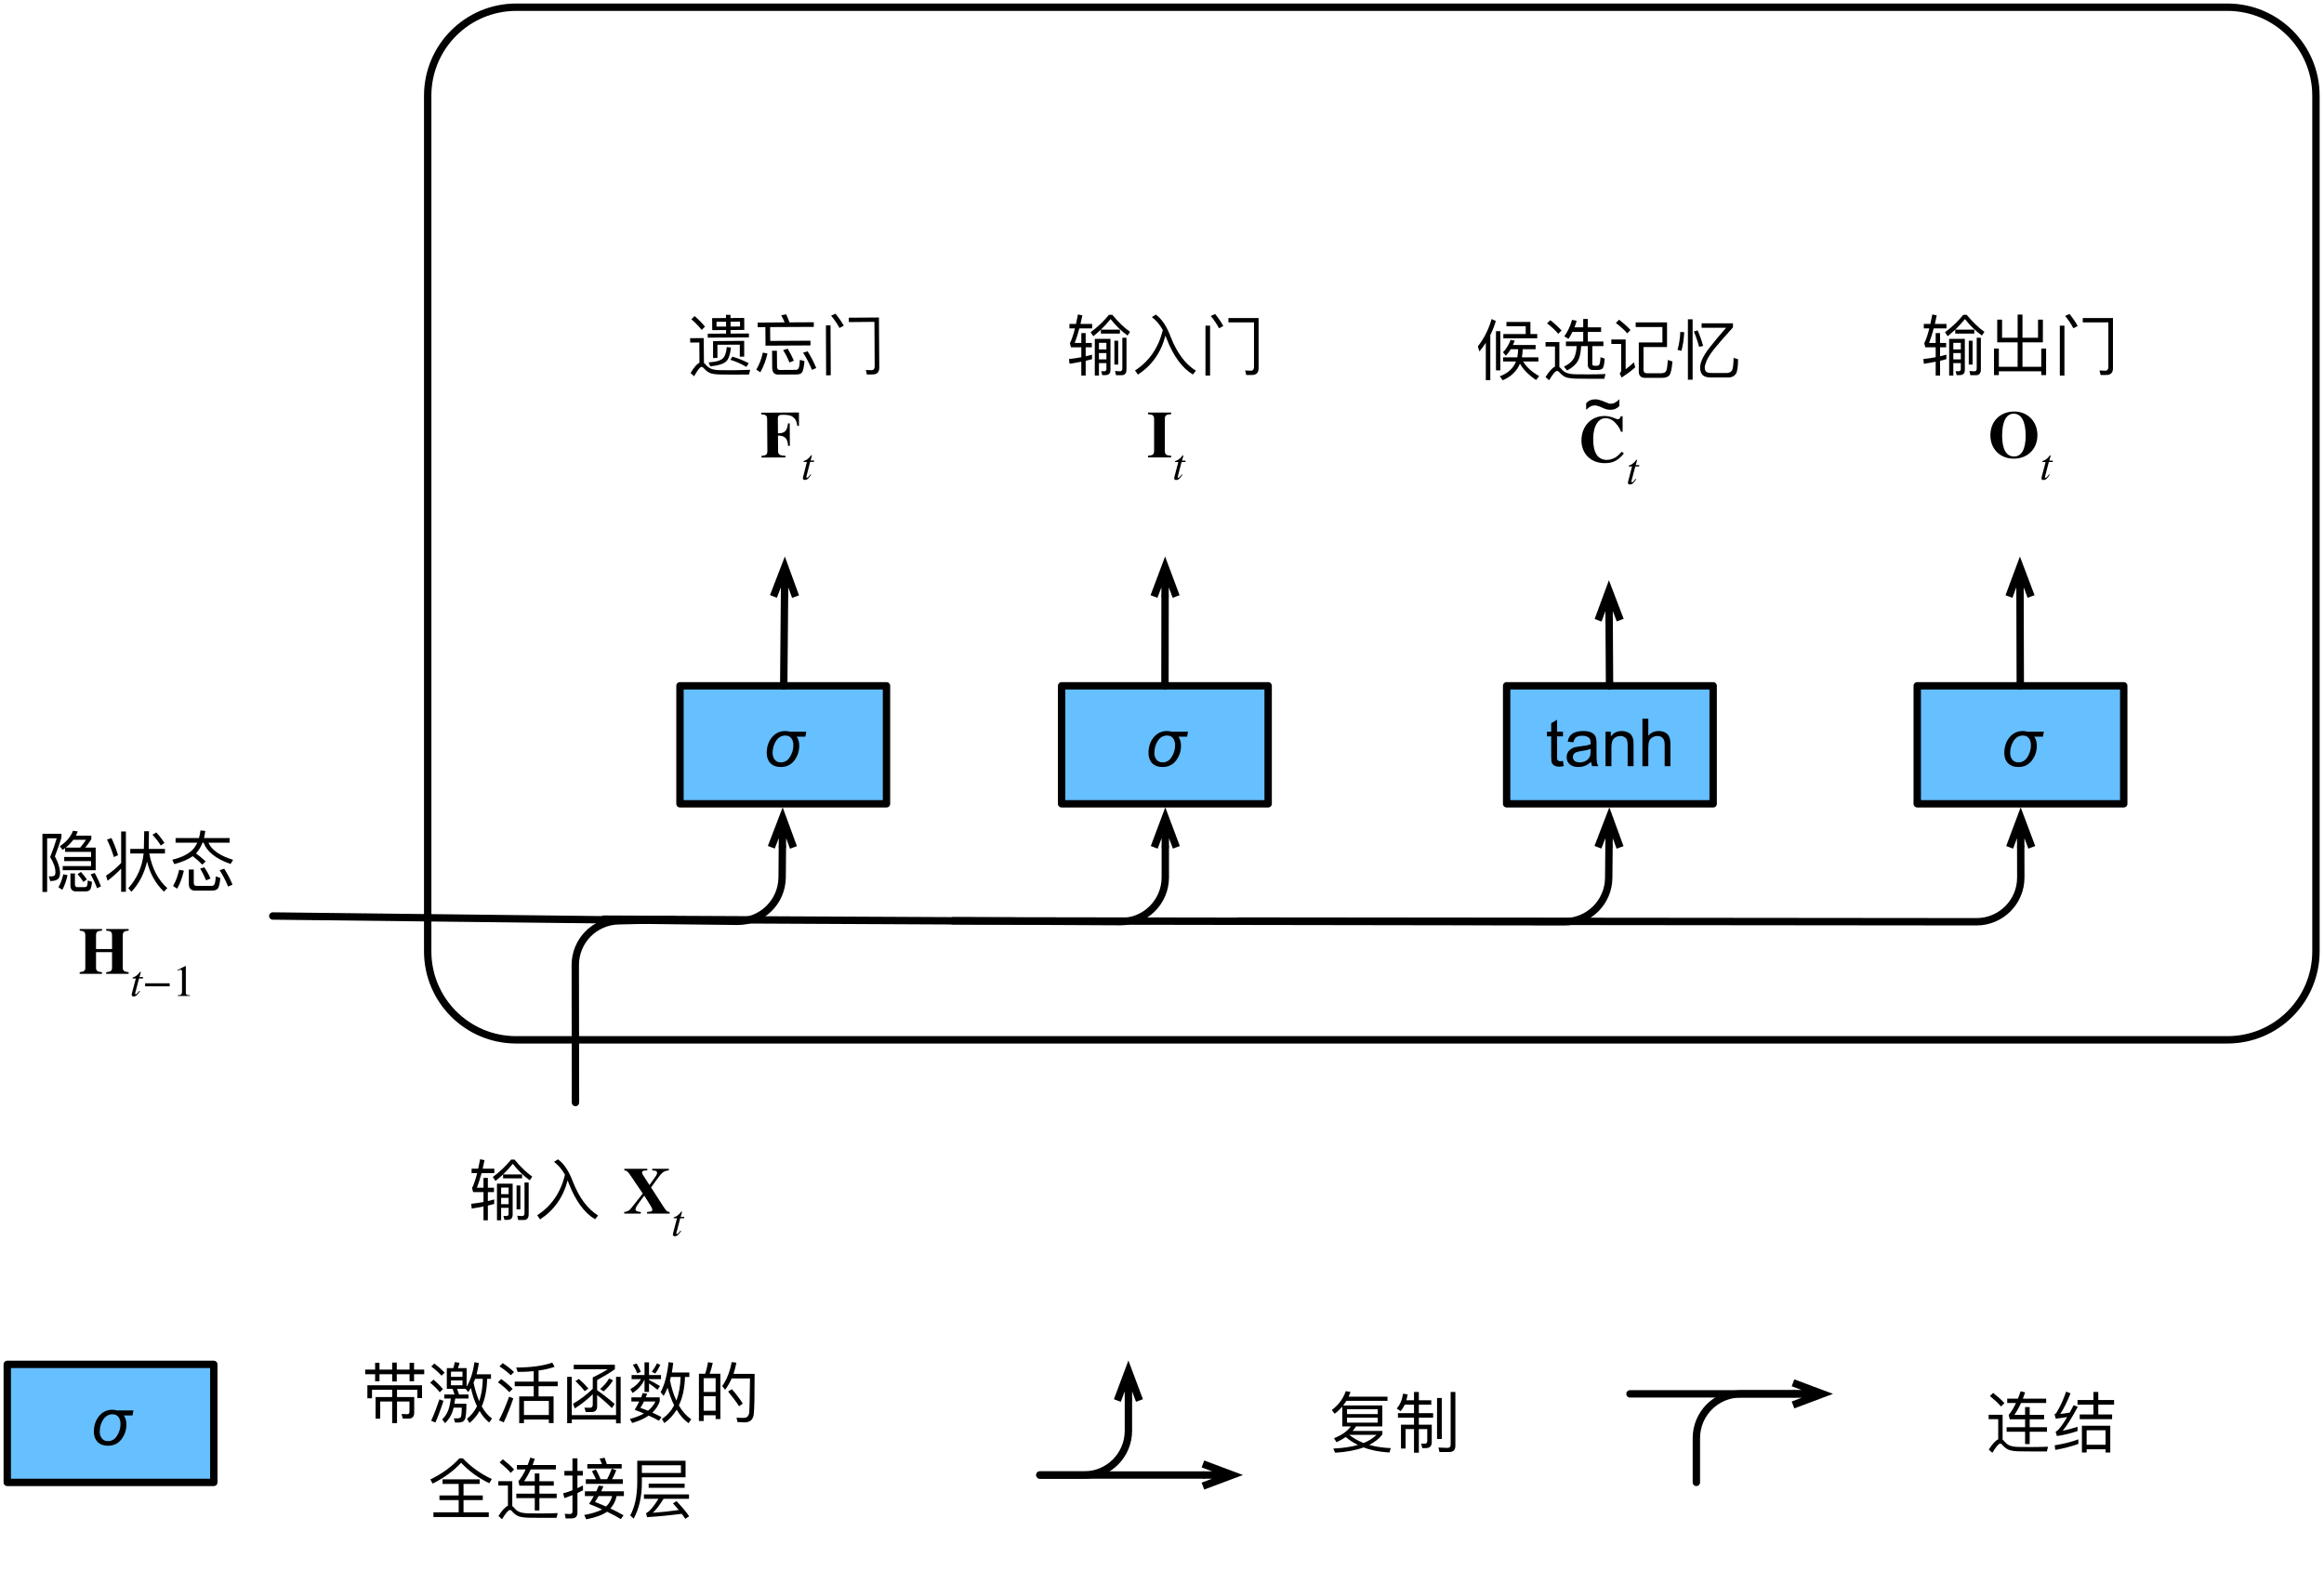 <?xml version="1.0" encoding="UTF-8"?>
<svg xmlns="http://www.w3.org/2000/svg" xmlns:xlink="http://www.w3.org/1999/xlink" width="420" height="284" viewBox="0 0 420 284" version="1.1">
<g id="surface1">
<path style="fill:none;stroke-width:1;stroke-linecap:round;stroke-linejoin:round;stroke:rgb(0%,0%,0%);stroke-opacity:1;stroke-miterlimit:10;" d="M 125.999 83.999 L 358.001 83.999 C 364.628 83.999 370.001 89.372 370.001 95.999 L 370.001 212 C 370.001 218.63 364.628 224 358.001 224 L 125.999 224 C 119.372 224 113.999 218.63 113.999 212 L 113.999 95.999 C 113.999 89.372 119.372 83.999 125.999 83.999 Z M 125.999 83.999 " transform="matrix(1.333,0,0,1.333,-74.667,-110.667)"/>
<path style=" stroke:none;fill-rule:nonzero;fill:rgb(40%,74.902%,100%);fill-opacity:1;" d="M 122.938 145.332 L 160.27 145.332 L 160.27 124 L 122.938 124 Z M 122.938 145.332 "/>
<path style="fill:none;stroke-width:1;stroke-linecap:round;stroke-linejoin:round;stroke:rgb(0%,0%,0%);stroke-opacity:1;stroke-miterlimit:10;" d="M 148.203 176 L 176.202 176 L 176.202 191.999 L 148.203 191.999 Z M 148.203 176 " transform="matrix(1.333,0,0,1.333,-74.667,-110.667)"/>
<path style=" stroke:none;fill-rule:nonzero;fill:rgb(0%,0%,0%);fill-opacity:1;" d="M 145.711 132.242 L 145.547 133.137 L 143.984 133.137 C 144.285 133.57 144.441 134.109 144.441 134.762 C 144.441 135.777 144.141 136.672 143.547 137.449 C 142.945 138.23 142.133 138.617 141.109 138.617 C 140.316 138.617 139.691 138.387 139.234 137.93 C 138.785 137.461 138.566 136.844 138.566 136.094 C 138.566 134.984 138.867 134.047 139.484 133.281 C 140.109 132.508 140.91 132.117 141.898 132.117 C 142.219 132.117 142.508 132.156 142.773 132.242 Z M 139.629 136.074 C 139.629 136.574 139.758 136.984 140.023 137.305 C 140.285 137.625 140.648 137.781 141.109 137.781 C 141.816 137.781 142.367 137.449 142.773 136.781 C 143.176 136.105 143.379 135.418 143.379 134.719 C 143.379 134.137 143.242 133.695 142.984 133.387 C 142.734 133.086 142.383 132.93 141.941 132.93 C 141.234 132.93 140.672 133.25 140.254 133.887 C 139.836 134.527 139.629 135.258 139.629 136.074 Z M 139.629 136.074 "/>
<path style="fill:none;stroke-width:1;stroke-linecap:round;stroke-linejoin:round;stroke:rgb(0%,0%,0%);stroke-opacity:1;stroke-miterlimit:10;" d="M 92.999 207.21 L 155.981 207.931 C 159.298 207.969 162.011 205.312 162.052 202.001 C 162.052 201.992 162.052 201.989 162.052 201.98 L 162.087 197.899 " transform="matrix(1.333,0,0,1.333,-74.667,-110.667)"/>
<path style="fill:none;stroke-width:1;stroke-linecap:butt;stroke-linejoin:miter;stroke:rgb(0%,0%,0%);stroke-opacity:1;stroke-miterlimit:10;" d="M 162.116 193.897 L 162.087 197.899 M 160.587 197.888 L 162.116 193.897 L 163.587 197.914 " transform="matrix(1.333,0,0,1.333,-74.667,-110.667)"/>
<path style="fill:none;stroke-width:1;stroke-linecap:round;stroke-linejoin:round;stroke:rgb(0%,0%,0%);stroke-opacity:1;stroke-miterlimit:10;" d="M 162.269 176 L 162.374 163.895 " transform="matrix(1.333,0,0,1.333,-74.667,-110.667)"/>
<path style="fill:none;stroke-width:1;stroke-linecap:butt;stroke-linejoin:miter;stroke:rgb(0%,0%,0%);stroke-opacity:1;stroke-miterlimit:10;" d="M 162.409 159.896 L 162.374 163.895 M 160.874 163.883 L 162.409 159.896 L 163.874 163.909 " transform="matrix(1.333,0,0,1.333,-74.667,-110.667)"/>
<path style=" stroke:none;fill-rule:nonzero;fill:rgb(40%,74.902%,100%);fill-opacity:1;" d="M 191.926 145.332 L 229.262 145.332 L 229.262 124 L 191.926 124 Z M 191.926 145.332 "/>
<path style="fill:none;stroke-width:1;stroke-linecap:round;stroke-linejoin:round;stroke:rgb(0%,0%,0%);stroke-opacity:1;stroke-miterlimit:10;" d="M 199.944 176 L 227.946 176 L 227.946 191.999 L 199.944 191.999 Z M 199.944 176 " transform="matrix(1.333,0,0,1.333,-74.667,-110.667)"/>
<path style=" stroke:none;fill-rule:nonzero;fill:rgb(0%,0%,0%);fill-opacity:1;" d="M 214.703 132.242 L 214.535 133.137 L 212.973 133.137 C 213.277 133.57 213.434 134.109 213.434 134.762 C 213.434 135.777 213.129 136.672 212.535 137.449 C 211.938 138.23 211.125 138.617 210.098 138.617 C 209.309 138.617 208.684 138.387 208.223 137.93 C 207.777 137.461 207.559 136.844 207.559 136.094 C 207.559 134.984 207.859 134.047 208.473 133.281 C 209.098 132.508 209.902 132.117 210.891 132.117 C 211.207 132.117 211.5 132.156 211.766 132.242 Z M 208.621 136.074 C 208.621 136.574 208.75 136.984 209.016 137.305 C 209.277 137.625 209.641 137.781 210.098 137.781 C 210.809 137.781 211.359 137.449 211.766 136.781 C 212.168 136.105 212.371 135.418 212.371 134.719 C 212.371 134.137 212.234 133.695 211.973 133.387 C 211.723 133.086 211.375 132.93 210.934 132.93 C 210.223 132.93 209.66 133.25 209.246 133.887 C 208.828 134.527 208.621 135.258 208.621 136.074 Z M 208.621 136.074 "/>
<path style="fill:none;stroke-width:1;stroke-linecap:round;stroke-linejoin:round;stroke:rgb(0%,0%,0%);stroke-opacity:1;stroke-miterlimit:10;" d="M 213.954 176 L 213.969 163.895 " transform="matrix(1.333,0,0,1.333,-74.667,-110.667)"/>
<path style="fill:none;stroke-width:1;stroke-linecap:butt;stroke-linejoin:miter;stroke:rgb(0%,0%,0%);stroke-opacity:1;stroke-miterlimit:10;" d="M 213.972 159.896 L 213.969 163.895 M 212.469 163.895 L 213.972 159.896 L 215.469 163.895 " transform="matrix(1.333,0,0,1.333,-74.667,-110.667)"/>
<path style=" stroke:none;fill-rule:nonzero;fill:rgb(0%,0%,0%);fill-opacity:1;" d="M 195.418 60.203 L 195.418 61.977 L 194.23 61.977 C 194.52 61.203 194.812 60.328 195.062 59.352 L 197.375 59.352 L 197.375 58.539 L 195.27 58.539 C 195.375 58.059 195.48 57.539 195.605 56.996 L 194.812 56.828 C 194.688 57.414 194.582 57.996 194.457 58.539 L 193.27 58.539 L 193.27 59.352 L 194.27 59.352 C 194 60.414 193.707 61.328 193.355 62.039 L 193.543 62.766 L 195.418 62.766 L 195.418 64.559 C 194.707 64.684 193.98 64.809 193.188 64.891 L 193.293 65.746 C 194.02 65.621 194.73 65.516 195.418 65.371 L 195.418 67.871 L 196.207 67.871 L 196.207 65.203 L 197.355 64.914 L 197.355 64.102 C 197 64.184 196.625 64.289 196.207 64.391 L 196.207 62.766 L 197.312 62.766 L 197.312 61.977 L 196.207 61.977 L 196.207 60.203 Z M 198.957 59.578 L 198.957 60.289 L 202.395 60.289 L 202.395 59.578 L 198.957 59.578 C 199.562 58.996 200.145 58.352 200.707 57.664 C 201.625 58.828 202.645 59.828 203.77 60.641 L 204.23 59.977 C 203.145 59.203 202.082 58.184 201.02 56.891 L 200.418 56.891 C 199.438 58.078 198.332 59.141 197.105 60.039 L 197.582 60.766 C 198.043 60.391 198.5 59.996 198.957 59.578 Z M 199.793 67.789 C 200.375 67.789 200.688 67.477 200.688 66.852 L 200.688 61.246 L 197.855 61.246 L 197.855 67.871 L 198.605 67.871 L 198.605 65.621 L 199.957 65.621 L 199.957 66.703 C 199.957 66.953 199.812 67.102 199.562 67.102 L 199.02 67.078 L 199.207 67.789 Z M 198.605 64.953 L 198.605 63.809 L 199.957 63.809 L 199.957 64.953 Z M 198.605 63.141 L 198.605 61.953 L 199.957 61.953 L 199.957 63.141 Z M 201.395 61.578 L 201.395 65.891 L 202.082 65.891 L 202.082 61.578 Z M 202.707 67.809 C 203.293 67.809 203.582 67.453 203.582 66.766 L 203.582 61.039 L 202.832 61.039 L 202.832 66.578 C 202.832 66.914 202.707 67.102 202.438 67.102 C 202.145 67.102 201.832 67.078 201.52 67.039 L 201.688 67.809 Z M 202.707 67.809 "/>
<path style=" stroke:none;fill-rule:nonzero;fill:rgb(0%,0%,0%);fill-opacity:1;" d="M 210.145 59.641 C 209.375 62.828 207.707 65.289 205.125 66.953 L 205.645 67.703 C 208.168 66.059 209.832 63.703 210.625 60.641 C 210.688 60.789 210.73 60.953 210.812 61.164 C 212.043 64.328 213.625 66.516 215.582 67.684 L 216.125 66.996 C 214.207 65.809 212.707 63.766 211.582 60.914 C 210.855 58.953 209.938 57.602 208.875 56.852 L 208.168 57.309 C 208.918 57.871 209.582 58.641 210.145 59.641 Z M 210.145 59.641 "/>
<path style=" stroke:none;fill-rule:nonzero;fill:rgb(0%,0%,0%);fill-opacity:1;" d="M 226.27 67.766 C 227.062 67.766 227.457 67.352 227.457 66.539 L 227.457 57.477 L 222 57.477 L 222 58.266 L 226.625 58.266 L 226.625 66.309 C 226.625 66.766 226.438 66.996 226.082 66.996 L 225.02 66.953 L 225.23 67.766 Z M 217.855 58.852 L 217.855 67.871 L 218.688 67.871 L 218.688 58.852 Z M 219.605 56.746 L 218.812 57.102 C 219.355 57.746 219.855 58.496 220.312 59.328 L 221.082 58.914 C 220.645 58.121 220.145 57.414 219.605 56.746 Z M 219.605 56.746 "/>
<path style=" stroke:none;fill-rule:nonzero;fill:rgb(0%,0%,0%);fill-opacity:1;" d="M 211.656 82.664 L 211.656 82.371 C 210.742 82.309 210.512 82.164 210.512 81.391 L 210.512 75.746 C 210.512 75.078 210.762 74.891 211.656 74.852 L 211.656 74.559 L 207.469 74.559 L 207.469 74.852 C 208.324 74.914 208.574 75.078 208.574 75.746 L 208.574 81.391 C 208.574 82.141 208.367 82.289 207.469 82.371 L 207.469 82.664 Z M 211.656 82.664 "/>
<path style=" stroke:none;fill-rule:nonzero;fill:rgb(0%,0%,0%);fill-opacity:1;" d="M 214.266 83.246 L 213.617 83.246 L 213.848 82.414 C 213.848 82.391 213.848 82.352 213.848 82.352 C 213.848 82.309 213.828 82.289 213.785 82.289 C 213.742 82.289 213.703 82.309 213.66 82.371 C 213.367 82.809 212.848 83.184 212.598 83.246 C 212.41 83.289 212.348 83.352 212.348 83.453 C 212.348 83.453 212.348 83.477 212.348 83.496 L 212.953 83.496 L 212.328 85.871 C 212.266 86.121 212.203 86.371 212.203 86.453 C 212.203 86.664 212.348 86.746 212.555 86.746 C 212.973 86.746 213.223 86.516 213.703 85.789 L 213.598 85.727 C 213.203 86.227 213.078 86.352 212.953 86.352 C 212.891 86.352 212.828 86.328 212.828 86.227 C 212.828 86.203 212.848 86.141 212.848 86.121 L 213.535 83.496 L 214.223 83.496 Z M 214.266 83.246 "/>
<path style=" stroke:none;fill-rule:nonzero;fill:rgb(0%,0%,0%);fill-opacity:1;" d="M 125.531 57.121 L 124.949 57.707 C 125.742 58.395 126.344 59.02 126.805 59.621 L 127.406 59.039 C 126.906 58.395 126.281 57.77 125.531 57.121 Z M 132.617 67.707 L 135.367 67.684 L 135.574 66.832 C 135.262 66.852 134.805 66.852 134.242 66.871 C 133.637 66.895 133.074 66.895 132.512 66.914 C 131.555 66.914 130.762 66.914 130.117 66.895 C 129.387 66.895 128.867 66.789 128.469 66.621 C 128.137 66.477 127.805 66.227 127.512 65.871 C 127.406 65.746 127.305 65.664 127.219 65.602 L 127.18 61.102 L 124.719 61.121 L 124.742 61.914 L 126.387 61.895 L 126.406 65.559 C 125.949 65.77 125.406 66.395 124.805 67.414 L 125.449 67.996 C 126.074 66.871 126.512 66.309 126.781 66.309 C 126.93 66.309 127.094 66.414 127.262 66.621 C 127.637 67.039 128.074 67.352 128.555 67.496 C 129.031 67.621 129.68 67.684 130.449 67.684 C 131.242 67.707 131.949 67.707 132.617 67.707 Z M 127.906 60.309 L 127.906 61.02 L 135.344 60.977 L 135.344 60.27 L 132.031 60.289 L 132.031 59.645 L 134.512 59.621 L 134.492 57.457 L 132.012 57.477 L 132.012 56.895 L 131.199 56.895 L 131.199 57.477 L 128.699 57.496 L 128.719 59.664 L 131.219 59.645 L 131.219 60.289 Z M 133.742 58.996 L 132.031 59.02 L 132.031 58.145 L 133.742 58.121 Z M 131.219 59.02 L 129.492 59.02 L 129.492 58.145 L 131.219 58.145 Z M 134.492 61.602 L 128.867 61.645 L 128.867 64.707 L 129.656 64.684 L 129.656 62.309 L 133.699 62.289 L 133.699 64.457 L 134.492 64.457 Z M 131.344 62.727 C 131.262 63.664 131.055 64.332 130.68 64.727 C 130.262 65.164 129.387 65.414 128.055 65.496 L 128.367 66.207 C 129.906 66.059 130.887 65.727 131.344 65.207 C 131.719 64.789 131.969 63.996 132.094 62.809 Z M 132.367 64.457 L 131.992 65.02 C 132.992 65.332 133.949 65.746 134.887 66.309 L 135.305 65.645 C 134.43 65.164 133.43 64.77 132.367 64.457 Z M 132.367 64.457 "/>
<path style=" stroke:none;fill-rule:nonzero;fill:rgb(0%,0%,0%);fill-opacity:1;" d="M 138.324 59.113 L 138.344 62.469 L 146.469 62.426 L 146.469 61.574 L 139.199 61.613 L 139.18 59.113 L 147.074 59.074 L 147.074 58.238 L 142.68 58.262 C 142.469 57.699 142.281 57.219 142.074 56.801 L 141.18 56.988 C 141.387 57.363 141.617 57.781 141.805 58.262 L 136.93 58.301 L 136.93 59.137 Z M 137.867 63.719 C 137.617 64.844 137.242 65.863 136.68 66.801 L 137.406 67.281 C 137.969 66.301 138.406 65.176 138.699 63.887 Z M 142.344 63.012 L 141.531 63.281 C 141.949 63.926 142.324 64.656 142.68 65.512 L 143.469 65.176 C 143.137 64.406 142.762 63.676 142.344 63.012 Z M 145.949 63.488 L 145.137 63.738 C 145.719 64.637 146.262 65.676 146.742 66.844 L 147.512 66.512 C 147.074 65.426 146.555 64.426 145.949 63.488 Z M 143.949 67.676 C 144.387 67.676 144.699 67.574 144.906 67.344 C 145.137 67.074 145.281 66.387 145.387 65.262 L 144.555 65.031 C 144.512 65.906 144.43 66.426 144.281 66.613 C 144.199 66.762 144.031 66.844 143.781 66.844 L 140.906 66.863 C 140.594 66.863 140.43 66.656 140.43 66.262 L 140.406 63.387 L 139.531 63.387 L 139.555 66.426 C 139.555 67.281 139.93 67.699 140.637 67.699 Z M 143.949 67.676 "/>
<path style=" stroke:none;fill-rule:nonzero;fill:rgb(0%,0%,0%);fill-opacity:1;" d="M 157.719 67.668 C 158.512 67.668 158.906 67.254 158.906 66.441 L 158.844 57.379 L 153.387 57.418 L 153.406 58.211 L 158.031 58.168 L 158.074 66.211 C 158.074 66.668 157.887 66.898 157.531 66.898 L 156.469 66.879 L 156.676 67.691 Z M 149.262 58.816 L 149.301 67.836 L 150.137 67.816 L 150.094 58.793 Z M 150.988 56.691 L 150.199 57.043 C 150.738 57.691 151.262 58.441 151.719 59.273 L 152.488 58.855 C 152.051 58.066 151.531 57.355 150.988 56.691 Z M 150.988 56.691 "/>
<path style=" stroke:none;fill-rule:nonzero;fill:rgb(0%,0%,0%);fill-opacity:1;" d="M 144.391 76.961 L 144.391 74.547 L 137.578 74.586 L 137.578 74.879 C 138.41 74.922 138.641 75.086 138.641 75.797 L 138.68 81.461 C 138.68 82.129 138.516 82.297 137.617 82.398 L 137.617 82.691 L 141.953 82.672 L 141.953 82.379 C 140.848 82.316 140.617 82.148 140.617 81.461 L 140.598 78.711 C 141.828 78.754 142.328 79.172 142.43 80.586 L 142.742 80.586 L 142.723 76.523 L 142.41 76.523 C 142.266 77.879 141.805 78.316 140.598 78.316 L 140.578 75.586 C 140.578 75.129 140.805 74.961 141.43 74.961 C 142.473 74.961 143.016 75.086 143.367 75.422 C 143.805 75.773 143.93 76.047 144.098 76.961 Z M 144.391 76.961 "/>
<path style=" stroke:none;fill-rule:nonzero;fill:rgb(0%,0%,0%);fill-opacity:1;" d="M 147.141 83.211 L 146.496 83.23 L 146.723 82.379 C 146.723 82.355 146.723 82.316 146.723 82.316 C 146.723 82.273 146.703 82.254 146.66 82.254 C 146.621 82.254 146.578 82.273 146.535 82.355 C 146.246 82.793 145.723 83.168 145.473 83.23 C 145.285 83.273 145.223 83.336 145.223 83.441 C 145.223 83.441 145.223 83.461 145.223 83.48 L 145.828 83.48 L 145.223 85.855 C 145.16 86.105 145.098 86.355 145.098 86.441 C 145.098 86.648 145.246 86.73 145.453 86.73 C 145.871 86.73 146.121 86.504 146.598 85.754 L 146.496 85.711 C 146.098 86.211 145.973 86.336 145.848 86.336 C 145.785 86.336 145.723 86.316 145.723 86.211 C 145.723 86.191 145.746 86.129 145.746 86.105 L 146.41 83.48 L 147.098 83.461 Z M 147.141 83.211 "/>
<path style="fill:none;stroke-width:1;stroke-linecap:round;stroke-linejoin:round;stroke:rgb(0%,0%,0%);stroke-opacity:1;stroke-miterlimit:10;" d="M 137.888 207.638 L 207.972 207.972 C 211.285 207.989 213.983 205.312 214.001 202.001 C 214.001 201.992 214.001 201.98 214.001 201.972 L 214.001 197.899 " transform="matrix(1.333,0,0,1.333,-74.667,-110.667)"/>
<path style="fill:none;stroke-width:1;stroke-linecap:butt;stroke-linejoin:miter;stroke:rgb(0%,0%,0%);stroke-opacity:1;stroke-miterlimit:10;" d="M 214.001 193.897 L 214.001 197.899 M 212.501 197.899 L 214.001 193.897 L 215.501 197.899 " transform="matrix(1.333,0,0,1.333,-74.667,-110.667)"/>
<path style="fill:none;stroke-width:1;stroke-linecap:round;stroke-linejoin:round;stroke:rgb(0%,0%,0%);stroke-opacity:1;stroke-miterlimit:10;" d="M 134.035 232.499 L 134.009 213.866 C 134.003 210.605 136.604 207.937 139.868 207.86 L 147.406 207.685 " transform="matrix(1.333,0,0,1.333,-74.667,-110.667)"/>
<path style=" stroke:none;fill-rule:nonzero;fill:rgb(40%,74.902%,100%);fill-opacity:1;" d="M 272.371 145.332 L 309.703 145.332 L 309.703 124 L 272.371 124 Z M 272.371 145.332 "/>
<path style="fill:none;stroke-width:1;stroke-linecap:round;stroke-linejoin:round;stroke:rgb(0%,0%,0%);stroke-opacity:1;stroke-miterlimit:10;" d="M 260.278 176 L 288.277 176 L 288.277 191.999 L 260.278 191.999 Z M 260.278 176 " transform="matrix(1.333,0,0,1.333,-74.667,-110.667)"/>
<path style=" stroke:none;fill-rule:nonzero;fill:rgb(0%,0%,0%);fill-opacity:1;" d="M 282.465 137.531 L 282.609 138.449 C 282.301 138.516 282.035 138.555 281.816 138.555 C 281.426 138.555 281.129 138.492 280.922 138.367 C 280.715 138.242 280.559 138.086 280.465 137.887 C 280.379 137.695 280.34 137.281 280.34 136.656 L 280.34 133.074 L 279.566 133.074 L 279.566 132.242 L 280.34 132.242 L 280.34 130.699 L 281.402 130.074 L 281.402 132.242 L 282.465 132.242 L 282.465 133.074 L 281.402 133.074 L 281.402 136.699 C 281.402 137.008 281.41 137.199 281.441 137.281 C 281.484 137.367 281.547 137.438 281.629 137.492 C 281.715 137.547 281.828 137.574 281.984 137.574 C 282.109 137.574 282.266 137.562 282.465 137.531 Z M 282.465 137.531 "/>
<path style=" stroke:none;fill-rule:nonzero;fill:rgb(0%,0%,0%);fill-opacity:1;" d="M 287.547 137.699 C 287.156 138.031 286.781 138.273 286.422 138.406 C 286.059 138.543 285.672 138.617 285.254 138.617 C 284.574 138.617 284.047 138.449 283.672 138.117 C 283.309 137.781 283.129 137.355 283.129 136.824 C 283.129 136.523 283.199 136.242 283.34 135.992 C 283.473 135.742 283.656 135.543 283.879 135.387 C 284.098 135.234 284.348 135.117 284.629 135.031 C 284.84 134.992 285.152 134.945 285.566 134.887 C 286.426 134.793 287.059 134.668 287.465 134.512 C 287.465 134.375 287.465 134.281 287.465 134.242 C 287.465 133.812 287.363 133.512 287.172 133.344 C 286.891 133.094 286.488 132.969 285.965 132.969 C 285.465 132.969 285.094 133.062 284.859 133.242 C 284.621 133.406 284.449 133.715 284.34 134.156 L 283.316 134.031 C 283.402 133.59 283.547 133.234 283.754 132.969 C 283.973 132.695 284.285 132.484 284.691 132.344 C 285.109 132.195 285.578 132.117 286.109 132.117 C 286.652 132.117 287.078 132.18 287.402 132.305 C 287.734 132.43 287.973 132.59 288.129 132.781 C 288.297 132.965 288.406 133.199 288.465 133.492 C 288.504 133.672 288.527 133.992 288.527 134.449 L 288.527 135.867 C 288.527 136.84 288.547 137.461 288.59 137.719 C 288.629 137.984 288.719 138.234 288.859 138.469 L 287.754 138.469 C 287.641 138.25 287.574 137.992 287.547 137.699 Z M 287.465 135.344 C 287.074 135.5 286.496 135.633 285.734 135.742 C 285.301 135.812 284.996 135.887 284.816 135.969 C 284.637 136.043 284.496 136.152 284.402 136.305 C 284.301 136.461 284.254 136.625 284.254 136.805 C 284.254 137.086 284.359 137.32 284.566 137.512 C 284.777 137.695 285.09 137.781 285.504 137.781 C 285.906 137.781 286.266 137.695 286.59 137.512 C 286.906 137.336 287.141 137.09 287.297 136.781 C 287.406 136.547 287.465 136.199 287.465 135.742 Z M 287.465 135.344 "/>
<path style=" stroke:none;fill-rule:nonzero;fill:rgb(0%,0%,0%);fill-opacity:1;" d="M 290.156 138.469 L 290.156 132.242 L 291.113 132.242 L 291.113 133.137 C 291.555 132.461 292.219 132.117 293.094 132.117 C 293.469 132.117 293.805 132.188 294.113 132.324 C 294.43 132.449 294.664 132.625 294.82 132.844 C 294.973 133.055 295.082 133.312 295.156 133.617 C 295.195 133.812 295.219 134.152 295.219 134.637 L 295.219 138.469 L 294.156 138.469 L 294.156 134.68 C 294.156 134.25 294.113 133.93 294.031 133.719 C 293.945 133.512 293.801 133.344 293.594 133.219 C 293.383 133.086 293.141 133.012 292.863 133.012 C 292.414 133.012 292.031 133.156 291.695 133.449 C 291.375 133.73 291.219 134.273 291.219 135.074 L 291.219 138.469 Z M 290.156 138.469 "/>
<path style=" stroke:none;fill-rule:nonzero;fill:rgb(0%,0%,0%);fill-opacity:1;" d="M 296.824 138.469 L 296.824 129.887 L 297.887 129.887 L 297.887 132.969 C 298.371 132.402 298.992 132.117 299.742 132.117 C 300.199 132.117 300.594 132.211 300.93 132.387 C 301.273 132.57 301.516 132.82 301.656 133.137 C 301.809 133.461 301.887 133.922 301.887 134.531 L 301.887 138.469 L 300.844 138.469 L 300.844 134.531 C 300.844 134.008 300.727 133.625 300.492 133.387 C 300.266 133.137 299.949 133.012 299.531 133.012 C 299.211 133.012 298.914 133.094 298.637 133.262 C 298.355 133.418 298.164 133.633 298.055 133.906 C 297.938 134.188 297.887 134.574 297.887 135.074 L 297.887 138.469 Z M 296.824 138.469 "/>
<path style="fill:none;stroke-width:1;stroke-linecap:round;stroke-linejoin:round;stroke:rgb(0%,0%,0%);stroke-opacity:1;stroke-miterlimit:10;" d="M 274.229 176 L 274.177 167.108 " transform="matrix(1.333,0,0,1.333,-74.667,-110.667)"/>
<path style="fill:none;stroke-width:1;stroke-linecap:butt;stroke-linejoin:miter;stroke:rgb(0%,0%,0%);stroke-opacity:1;stroke-miterlimit:10;" d="M 274.153 163.109 L 274.177 167.108 M 272.677 167.117 L 274.153 163.109 L 275.677 167.097 " transform="matrix(1.333,0,0,1.333,-74.667,-110.667)"/>
<path style="fill:none;stroke-width:1;stroke-linecap:round;stroke-linejoin:round;stroke:rgb(0%,0%,0%);stroke-opacity:1;stroke-miterlimit:10;" d="M 185.211 207.863 L 268.109 207.992 C 271.405 207.995 274.089 205.341 274.118 202.042 L 274.156 197.899 " transform="matrix(1.333,0,0,1.333,-74.667,-110.667)"/>
<path style="fill:none;stroke-width:1;stroke-linecap:butt;stroke-linejoin:miter;stroke:rgb(0%,0%,0%);stroke-opacity:1;stroke-miterlimit:10;" d="M 274.191 193.897 L 274.156 197.899 M 272.656 197.888 L 274.191 193.897 L 275.656 197.914 " transform="matrix(1.333,0,0,1.333,-74.667,-110.667)"/>
<path style=" stroke:none;fill-rule:nonzero;fill:rgb(0%,0%,0%);fill-opacity:1;" d="M 87.379 212.875 L 87.379 214.645 L 86.191 214.645 C 86.48 213.875 86.773 213 87.023 212.02 L 89.336 212.02 L 89.336 211.207 L 87.23 211.207 C 87.336 210.73 87.441 210.207 87.566 209.668 L 86.773 209.5 C 86.648 210.082 86.543 210.668 86.418 211.207 L 85.23 211.207 L 85.23 212.02 L 86.23 212.02 C 85.961 213.082 85.668 214 85.316 214.707 L 85.504 215.438 L 87.379 215.438 L 87.379 217.23 C 86.668 217.355 85.941 217.48 85.148 217.562 L 85.254 218.418 C 85.98 218.293 86.691 218.188 87.379 218.043 L 87.379 220.543 L 88.168 220.543 L 88.168 217.875 L 89.316 217.582 L 89.316 216.77 C 88.961 216.855 88.586 216.957 88.168 217.062 L 88.168 215.438 L 89.273 215.438 L 89.273 214.645 L 88.168 214.645 L 88.168 212.875 Z M 90.918 212.25 L 90.918 212.957 L 94.355 212.957 L 94.355 212.25 L 90.918 212.25 C 91.523 211.668 92.105 211.02 92.668 210.332 C 93.586 211.5 94.605 212.5 95.73 213.312 L 96.191 212.645 C 95.105 211.875 94.043 210.855 92.98 209.562 L 92.379 209.562 C 91.398 210.75 90.293 211.812 89.066 212.707 L 89.543 213.438 C 90.004 213.062 90.461 212.668 90.918 212.25 Z M 91.754 220.457 C 92.336 220.457 92.648 220.145 92.648 219.52 L 92.648 213.918 L 89.816 213.918 L 89.816 220.543 L 90.566 220.543 L 90.566 218.293 L 91.918 218.293 L 91.918 219.375 C 91.918 219.625 91.773 219.77 91.523 219.77 L 90.98 219.75 L 91.168 220.457 Z M 90.566 217.625 L 90.566 216.48 L 91.918 216.48 L 91.918 217.625 Z M 90.566 215.812 L 90.566 214.625 L 91.918 214.625 L 91.918 215.812 Z M 93.355 214.25 L 93.355 218.562 L 94.043 218.562 L 94.043 214.25 Z M 94.668 220.48 C 95.254 220.48 95.543 220.125 95.543 219.438 L 95.543 213.707 L 94.793 213.707 L 94.793 219.25 C 94.793 219.582 94.668 219.77 94.398 219.77 C 94.105 219.77 93.793 219.75 93.48 219.707 L 93.648 220.48 Z M 94.668 220.48 "/>
<path style=" stroke:none;fill-rule:nonzero;fill:rgb(0%,0%,0%);fill-opacity:1;" d="M 102.105 212.312 C 101.336 215.5 99.668 217.957 97.086 219.625 L 97.605 220.375 C 100.129 218.73 101.793 216.375 102.586 213.312 C 102.648 213.457 102.691 213.625 102.773 213.832 C 104.004 217 105.586 219.188 107.543 220.355 L 108.086 219.668 C 106.168 218.48 104.668 216.438 103.543 213.582 C 102.816 211.625 101.898 210.27 100.836 209.52 L 100.129 209.98 C 100.879 210.543 101.543 211.312 102.105 212.312 Z M 102.105 212.312 "/>
<path style=" stroke:none;fill-rule:nonzero;fill:rgb(0%,0%,0%);fill-opacity:1;" d="M 121.02 219.332 L 121.02 219.043 C 120.602 219.02 120.414 218.875 119.852 218 L 117.664 214.605 L 118.625 213.27 C 119.664 211.812 119.977 211.605 120.875 211.52 L 120.875 211.23 L 117.875 211.23 L 117.875 211.52 L 118.125 211.543 C 118.582 211.582 118.75 211.688 118.75 211.957 C 118.75 212.23 118.602 212.457 118.039 213.23 L 117.375 214.168 L 116.207 212.355 C 116.062 212.125 116.039 212.062 116.039 211.918 C 116.039 211.668 116.164 211.562 116.602 211.543 L 116.977 211.52 L 116.977 211.23 L 112.832 211.23 L 112.832 211.52 C 113.27 211.562 113.414 211.688 113.789 212.207 L 116.164 215.707 L 114.062 218.355 C 113.707 218.812 113.414 218.957 112.812 219.043 L 112.812 219.332 L 115.812 219.332 L 115.812 219.043 C 115.082 218.957 114.852 218.832 114.852 218.52 C 114.852 218.27 115.082 217.895 115.977 216.688 L 116.438 216.082 L 117.645 218.02 C 117.789 218.25 117.895 218.52 117.895 218.668 C 117.895 218.875 117.688 218.98 117.27 219 L 116.938 219.043 L 116.938 219.332 Z M 121.02 219.332 "/>
<path style=" stroke:none;fill-rule:nonzero;fill:rgb(0%,0%,0%);fill-opacity:1;" d="M 123.664 219.918 L 123.016 219.918 L 123.246 219.082 C 123.246 219.062 123.246 219.02 123.246 219.02 C 123.246 218.98 123.227 218.957 123.184 218.957 C 123.141 218.957 123.102 218.98 123.059 219.043 C 122.766 219.48 122.246 219.855 121.996 219.918 C 121.809 219.957 121.746 220.02 121.746 220.125 C 121.746 220.125 121.746 220.145 121.746 220.168 L 122.352 220.168 L 121.727 222.543 C 121.664 222.793 121.602 223.043 121.602 223.125 C 121.602 223.332 121.746 223.418 121.953 223.418 C 122.371 223.418 122.621 223.188 123.102 222.457 L 122.996 222.395 C 122.602 222.895 122.477 223.02 122.352 223.02 C 122.289 223.02 122.227 223 122.227 222.895 C 122.227 222.875 122.246 222.812 122.246 222.793 L 122.934 220.168 L 123.621 220.168 Z M 123.664 219.918 "/>
<path style=" stroke:none;fill-rule:nonzero;fill:rgb(0%,0%,0%);fill-opacity:1;" d="M 17.293 157.27 L 17.293 153.188 L 15.395 153.188 C 15.77 152.77 16.125 152.25 16.5 151.668 L 16.5 151.02 L 13.707 151.02 C 13.832 150.793 13.957 150.52 14.043 150.25 L 13.188 150.145 C 12.77 151.25 11.98 152.168 10.812 152.938 L 11.312 153.605 C 11.457 153.5 11.605 153.395 11.77 153.27 L 11.77 153.957 L 16.457 153.957 L 16.457 154.875 L 11.605 154.875 L 11.605 155.625 L 16.457 155.625 L 16.457 156.52 L 11.332 156.52 L 11.332 157.27 Z M 13.25 151.77 L 15.543 151.77 C 15.188 152.312 14.832 152.793 14.48 153.188 L 11.875 153.188 C 12.395 152.77 12.855 152.312 13.25 151.77 Z M 7.668 150.688 L 7.668 161.207 L 8.52 161.207 L 8.52 151.5 L 10.25 151.5 C 9.957 152.52 9.562 153.645 9.062 154.895 C 9.707 155.918 10.02 156.855 10.02 157.668 C 10.02 157.918 9.957 158.105 9.875 158.207 C 9.77 158.312 9.562 158.375 9.27 158.395 C 9.145 158.395 8.98 158.375 8.812 158.355 L 9.082 159.23 C 9.77 159.23 10.27 159.082 10.562 158.793 C 10.75 158.562 10.855 158.188 10.855 157.668 C 10.812 156.812 10.5 155.832 9.918 154.77 C 10.375 153.582 10.77 152.457 11.105 151.375 L 11.105 150.688 Z M 17.125 157.77 L 16.375 158.02 C 16.793 158.75 17.188 159.582 17.543 160.52 L 18.25 160.188 C 17.918 159.332 17.543 158.543 17.125 157.77 Z M 11.438 158 C 11.25 158.855 10.957 159.645 10.562 160.355 L 11.27 160.812 C 11.668 160.062 11.98 159.188 12.207 158.168 Z M 15.418 161.105 C 15.77 161.105 16.043 161.02 16.207 160.875 C 16.418 160.688 16.562 160.188 16.625 159.375 L 15.875 159.125 C 15.832 159.707 15.77 160.062 15.688 160.188 C 15.605 160.27 15.457 160.332 15.27 160.332 L 13.98 160.332 C 13.688 160.332 13.543 160.145 13.543 159.812 L 13.543 157.855 L 12.73 157.855 L 12.73 160 C 12.73 160.73 13.062 161.105 13.73 161.105 Z M 14.625 157.582 L 14.02 157.98 C 14.457 158.5 14.812 158.957 15.062 159.395 L 15.707 158.938 C 15.457 158.562 15.082 158.105 14.625 157.582 Z M 14.625 157.582 "/>
<path style=" stroke:none;fill-rule:nonzero;fill:rgb(0%,0%,0%);fill-opacity:1;" d="M 21.895 155.957 C 21.082 156.832 20.168 157.605 19.168 158.25 L 19.438 159.168 C 20.355 158.48 21.168 157.75 21.895 156.98 L 21.895 161.168 L 22.75 161.168 L 22.75 150.27 L 21.895 150.27 Z M 20.145 151.457 L 19.332 151.73 C 19.793 152.625 20.207 153.688 20.582 154.895 L 21.332 154.543 C 21 153.457 20.605 152.418 20.145 151.457 Z M 28.25 150.438 L 27.562 150.855 C 28.188 151.562 28.707 152.207 29.062 152.812 L 29.73 152.332 C 29.375 151.793 28.895 151.145 28.25 150.438 Z M 26.918 150.23 L 26.062 150.23 C 26.062 150.957 26.043 152.043 26 153.418 L 23.543 153.418 L 23.543 154.25 L 25.957 154.25 C 25.707 156.625 24.793 158.73 23.188 160.52 L 23.75 161.168 C 25.125 159.707 26.062 157.895 26.582 155.707 C 27.105 157.895 28.125 159.707 29.625 161.145 L 30.23 160.5 C 28.562 159.02 27.48 156.938 26.98 154.25 L 29.812 154.25 L 29.812 153.418 L 26.875 153.418 C 26.895 152.168 26.918 151.125 26.918 150.23 Z M 26.918 150.23 "/>
<path style=" stroke:none;fill-rule:nonzero;fill:rgb(0%,0%,0%);fill-opacity:1;" d="M 36.23 150.082 C 36.188 150.562 36.082 151.02 35.957 151.457 L 31.73 151.457 L 31.73 152.293 L 35.668 152.293 C 35.438 152.75 35.188 153.168 34.832 153.543 C 34.082 154.332 32.855 154.957 31.145 155.375 L 31.48 156.168 C 32.918 155.793 34.043 155.312 34.832 154.73 C 35.418 155.168 36 155.688 36.562 156.27 L 37.168 155.668 C 36.52 155.082 35.938 154.605 35.418 154.23 C 35.457 154.188 35.5 154.145 35.543 154.105 C 35.98 153.582 36.332 152.98 36.605 152.293 L 36.793 152.293 C 37.395 153.918 39 155.207 41.668 156.145 L 42.125 155.395 C 39.73 154.645 38.25 153.625 37.668 152.293 L 41.5 152.293 L 41.5 151.457 L 36.875 151.457 C 36.957 151.043 37.043 150.625 37.105 150.168 Z M 32.375 157.188 C 32.145 158.25 31.793 159.25 31.27 160.125 L 32.02 160.605 C 32.543 159.688 32.938 158.605 33.23 157.355 Z M 36.938 156.75 L 36.168 156.98 C 36.562 157.605 36.918 158.312 37.25 159.105 L 38.043 158.77 C 37.73 158.043 37.355 157.375 36.938 156.75 Z M 40.52 157 L 39.688 157.27 C 40.25 158.125 40.77 159.105 41.23 160.23 L 42.02 159.875 C 41.605 158.855 41.105 157.895 40.52 157 Z M 38.312 160.957 C 38.77 160.957 39.105 160.832 39.312 160.645 C 39.562 160.395 39.73 159.75 39.812 158.668 L 39 158.395 C 38.938 159.23 38.855 159.73 38.707 159.895 C 38.605 160.043 38.418 160.105 38.168 160.105 L 35.543 160.105 C 35.188 160.105 35.02 159.938 35.02 159.562 L 35.02 157.145 L 34.125 157.145 L 34.125 159.75 C 34.125 160.543 34.5 160.957 35.27 160.957 Z M 38.312 160.957 "/>
<path style=" stroke:none;fill-rule:nonzero;fill:rgb(0%,0%,0%);fill-opacity:1;" d="M 23.25 176 L 23.25 175.707 C 22.398 175.582 22.188 175.457 22.188 174.832 L 22.188 169.082 C 22.188 168.438 22.438 168.25 23.25 168.188 L 23.25 167.895 L 19.188 167.895 L 19.188 168.188 C 20.023 168.25 20.25 168.395 20.25 169.082 L 20.25 171.52 L 17.355 171.52 L 17.355 169.082 C 17.355 168.395 17.586 168.25 18.438 168.188 L 18.438 167.895 L 14.398 167.895 L 14.398 168.188 C 15.211 168.25 15.418 168.418 15.418 169.082 L 15.418 174.832 C 15.418 175.457 15.23 175.582 14.398 175.707 L 14.398 176 L 18.438 176 L 18.438 175.707 C 17.562 175.605 17.355 175.457 17.355 174.832 L 17.355 172.082 L 20.25 172.082 L 20.25 174.832 C 20.25 175.438 20.062 175.605 19.188 175.707 L 19.188 176 Z M 23.25 176 "/>
<path style=" stroke:none;fill-rule:nonzero;fill:rgb(0%,0%,0%);fill-opacity:1;" d="M 25.859 176.582 L 25.211 176.582 L 25.441 175.75 C 25.441 175.73 25.441 175.688 25.441 175.688 C 25.441 175.645 25.422 175.625 25.379 175.625 C 25.336 175.625 25.297 175.645 25.254 175.707 C 24.961 176.145 24.441 176.52 24.191 176.582 C 24.004 176.625 23.941 176.688 23.941 176.793 C 23.941 176.793 23.941 176.812 23.941 176.832 L 24.547 176.832 L 23.922 179.207 C 23.859 179.457 23.797 179.707 23.797 179.793 C 23.797 180 23.941 180.082 24.148 180.082 C 24.566 180.082 24.816 179.855 25.297 179.125 L 25.191 179.062 C 24.797 179.562 24.672 179.688 24.547 179.688 C 24.484 179.688 24.422 179.668 24.422 179.562 C 24.422 179.543 24.441 179.48 24.441 179.457 L 25.129 176.832 L 25.816 176.832 Z M 25.859 176.582 "/>
<path style=" stroke:none;fill-rule:nonzero;fill:rgb(0%,0%,0%);fill-opacity:1;" d="M 30.664 178.25 L 30.664 177.707 L 26.227 177.707 L 26.227 178.25 Z M 30.664 178.25 "/>
<path style=" stroke:none;fill-rule:nonzero;fill:rgb(0%,0%,0%);fill-opacity:1;" d="M 34.332 180 L 34.332 179.875 C 33.727 179.875 33.582 179.73 33.582 179.395 L 33.582 174.625 L 33.5 174.582 L 32.082 175.312 L 32.082 175.438 L 32.289 175.355 C 32.438 175.293 32.562 175.25 32.645 175.25 C 32.812 175.25 32.895 175.375 32.895 175.645 L 32.895 179.25 C 32.895 179.688 32.727 179.855 32.125 179.875 L 32.125 180 Z M 34.332 180 "/>
<path style=" stroke:none;fill-rule:nonzero;fill:rgb(40%,74.902%,100%);fill-opacity:1;" d="M 346.594 145.332 L 383.926 145.332 L 383.926 124 L 346.594 124 Z M 346.594 145.332 "/>
<path style="fill:none;stroke-width:1;stroke-linecap:round;stroke-linejoin:round;stroke:rgb(0%,0%,0%);stroke-opacity:1;stroke-miterlimit:10;" d="M 315.945 176 L 343.944 176 L 343.944 191.999 L 315.945 191.999 Z M 315.945 176 " transform="matrix(1.333,0,0,1.333,-74.667,-110.667)"/>
<path style=" stroke:none;fill-rule:nonzero;fill:rgb(0%,0%,0%);fill-opacity:1;" d="M 369.371 132.242 L 369.203 133.137 L 367.641 133.137 C 367.941 133.57 368.098 134.109 368.098 134.762 C 368.098 135.777 367.797 136.672 367.203 137.449 C 366.605 138.23 365.793 138.617 364.766 138.617 C 363.973 138.617 363.348 138.387 362.891 137.93 C 362.441 137.461 362.223 136.844 362.223 136.094 C 362.223 134.984 362.527 134.047 363.141 133.281 C 363.766 132.508 364.566 132.117 365.559 132.117 C 365.875 132.117 366.168 132.156 366.434 132.242 Z M 363.285 136.074 C 363.285 136.574 363.418 136.984 363.684 137.305 C 363.941 137.625 364.309 137.781 364.766 137.781 C 365.473 137.781 366.027 137.449 366.434 136.781 C 366.832 136.105 367.035 135.418 367.035 134.719 C 367.035 134.137 366.902 133.695 366.641 133.387 C 366.391 133.086 366.043 132.93 365.598 132.93 C 364.891 132.93 364.328 133.25 363.91 133.887 C 363.496 134.527 363.285 135.258 363.285 136.074 Z M 363.285 136.074 "/>
<path style="fill:none;stroke-width:1;stroke-linecap:round;stroke-linejoin:round;stroke:rgb(0%,0%,0%);stroke-opacity:1;stroke-miterlimit:10;" d="M 223.895 207.896 L 323.981 207.992 C 327.292 207.995 329.984 205.312 329.984 202.001 C 329.984 201.992 329.984 201.989 329.984 201.98 L 329.976 197.899 " transform="matrix(1.333,0,0,1.333,-74.667,-110.667)"/>
<path style="fill:none;stroke-width:1;stroke-linecap:butt;stroke-linejoin:miter;stroke:rgb(0%,0%,0%);stroke-opacity:1;stroke-miterlimit:10;" d="M 329.97 193.897 L 329.976 197.899 M 328.476 197.902 L 329.97 193.897 L 331.476 197.899 " transform="matrix(1.333,0,0,1.333,-74.667,-110.667)"/>
<path style="fill:none;stroke-width:1;stroke-linecap:round;stroke-linejoin:round;stroke:rgb(0%,0%,0%);stroke-opacity:1;stroke-miterlimit:10;" d="M 329.917 176 L 329.882 163.895 " transform="matrix(1.333,0,0,1.333,-74.667,-110.667)"/>
<path style="fill:none;stroke-width:1;stroke-linecap:butt;stroke-linejoin:miter;stroke:rgb(0%,0%,0%);stroke-opacity:1;stroke-miterlimit:10;" d="M 329.87 159.896 L 329.882 163.895 M 328.382 163.897 L 329.87 159.896 L 331.382 163.892 " transform="matrix(1.333,0,0,1.333,-74.667,-110.667)"/>
<path style=" stroke:none;fill-rule:nonzero;fill:rgb(0%,0%,0%);fill-opacity:1;" d="M 349.82 60.203 L 349.82 61.977 L 348.633 61.977 C 348.926 61.203 349.215 60.328 349.465 59.352 L 351.777 59.352 L 351.777 58.539 L 349.676 58.539 C 349.777 58.059 349.883 57.539 350.008 56.996 L 349.215 56.828 C 349.09 57.414 348.988 57.996 348.863 58.539 L 347.676 58.539 L 347.676 59.352 L 348.676 59.352 C 348.402 60.414 348.113 61.328 347.758 62.039 L 347.945 62.766 L 349.82 62.766 L 349.82 64.559 C 349.113 64.684 348.383 64.809 347.59 64.891 L 347.695 65.746 C 348.426 65.621 349.133 65.516 349.82 65.371 L 349.82 67.871 L 350.613 67.871 L 350.613 65.203 L 351.758 64.914 L 351.758 64.102 C 351.402 64.184 351.027 64.289 350.613 64.391 L 350.613 62.766 L 351.715 62.766 L 351.715 61.977 L 350.613 61.977 L 350.613 60.203 Z M 353.363 59.578 L 353.363 60.289 L 356.801 60.289 L 356.801 59.578 L 353.363 59.578 C 353.965 58.996 354.551 58.352 355.113 57.664 C 356.027 58.828 357.051 59.828 358.176 60.641 L 358.633 59.977 C 357.551 59.203 356.488 58.184 355.426 56.891 L 354.82 56.891 C 353.84 58.078 352.738 59.141 351.508 60.039 L 351.988 60.766 C 352.445 60.391 352.902 59.996 353.363 59.578 Z M 354.195 67.789 C 354.777 67.789 355.09 67.477 355.09 66.852 L 355.09 61.246 L 352.258 61.246 L 352.258 67.871 L 353.008 67.871 L 353.008 65.621 L 354.363 65.621 L 354.363 66.703 C 354.363 66.953 354.215 67.102 353.965 67.102 L 353.426 67.078 L 353.613 67.789 Z M 353.008 64.953 L 353.008 63.809 L 354.363 63.809 L 354.363 64.953 Z M 353.008 63.141 L 353.008 61.953 L 354.363 61.953 L 354.363 63.141 Z M 355.801 61.578 L 355.801 65.891 L 356.488 65.891 L 356.488 61.578 Z M 357.113 67.809 C 357.695 67.809 357.988 67.453 357.988 66.766 L 357.988 61.039 L 357.238 61.039 L 357.238 66.578 C 357.238 66.914 357.113 67.102 356.84 67.102 C 356.551 67.102 356.238 67.078 355.926 67.039 L 356.09 67.809 Z M 357.113 67.809 "/>
<path style=" stroke:none;fill-rule:nonzero;fill:rgb(0%,0%,0%);fill-opacity:1;" d="M 368.32 61.039 L 365.508 61.039 L 365.508 56.852 L 364.633 56.852 L 364.633 61.039 L 361.82 61.039 L 361.82 57.766 L 360.945 57.766 L 360.945 61.871 L 364.633 61.871 L 364.633 66.289 L 361.238 66.289 L 361.238 62.996 L 360.363 62.996 L 360.363 67.789 L 361.238 67.789 L 361.238 67.102 L 368.902 67.102 L 368.902 67.789 L 369.777 67.789 L 369.777 62.996 L 368.902 62.996 L 368.902 66.289 L 365.508 66.289 L 365.508 61.871 L 369.195 61.871 L 369.195 57.766 L 368.32 57.766 Z M 368.32 61.039 "/>
<path style=" stroke:none;fill-rule:nonzero;fill:rgb(0%,0%,0%);fill-opacity:1;" d="M 380.676 67.766 C 381.465 67.766 381.863 67.352 381.863 66.539 L 381.863 57.477 L 376.402 57.477 L 376.402 58.266 L 381.027 58.266 L 381.027 66.309 C 381.027 66.766 380.84 66.996 380.488 66.996 L 379.426 66.953 L 379.633 67.766 Z M 372.258 58.852 L 372.258 67.871 L 373.09 67.871 L 373.09 58.852 Z M 374.008 56.746 L 373.215 57.102 C 373.758 57.746 374.258 58.496 374.715 59.328 L 375.488 58.914 C 375.051 58.121 374.551 57.414 374.008 56.746 Z M 374.008 56.746 "/>
<path style=" stroke:none;fill-rule:nonzero;fill:rgb(0%,0%,0%);fill-opacity:1;" d="M 368.207 78.641 C 368.207 76.164 366.438 74.371 364.02 74.371 C 361.52 74.371 359.707 76.102 359.707 78.664 C 359.707 81.141 361.457 82.891 363.938 82.891 C 366.438 82.891 368.207 81.141 368.207 78.641 Z M 366.082 78.727 C 366.082 81.203 365.352 82.496 363.977 82.496 C 362.602 82.496 361.832 81.227 361.832 78.703 C 361.832 76.184 362.582 74.766 363.914 74.766 C 365.312 74.766 366.082 76.164 366.082 78.727 Z M 366.082 78.727 "/>
<path style=" stroke:none;fill-rule:nonzero;fill:rgb(0%,0%,0%);fill-opacity:1;" d="M 371 83.246 L 370.355 83.246 L 370.586 82.414 C 370.586 82.391 370.586 82.352 370.586 82.352 C 370.586 82.309 370.562 82.289 370.523 82.289 C 370.48 82.289 370.438 82.309 370.398 82.371 C 370.105 82.809 369.586 83.184 369.336 83.246 C 369.148 83.289 369.086 83.352 369.086 83.453 C 369.086 83.453 369.086 83.477 369.086 83.496 L 369.688 83.496 L 369.062 85.871 C 369 86.121 368.938 86.371 368.938 86.453 C 368.938 86.664 369.086 86.746 369.293 86.746 C 369.711 86.746 369.961 86.516 370.438 85.789 L 370.336 85.727 C 369.938 86.227 369.812 86.352 369.688 86.352 C 369.625 86.352 369.562 86.328 369.562 86.227 C 369.562 86.203 369.586 86.141 369.586 86.121 L 370.273 83.496 L 370.961 83.496 Z M 371 83.246 "/>
<path style=" stroke:none;fill-rule:nonzero;fill:rgb(0%,0%,0%);fill-opacity:1;" d="M 269.562 57.66 C 269.043 59.516 268.207 61.16 267.082 62.598 L 267.355 63.516 C 267.793 63.016 268.168 62.516 268.52 61.953 L 268.52 68.703 L 269.332 68.703 L 269.332 60.555 C 269.73 59.766 270.062 58.91 270.332 58.016 Z M 270.355 59.848 L 270.355 66.93 L 271.145 66.93 L 271.145 59.848 Z M 271.688 60.367 L 271.688 61.141 L 277.812 61.141 L 277.812 60.367 L 276.582 60.367 L 276.582 58.18 L 272.25 58.18 L 272.25 58.953 L 275.73 58.953 L 275.73 60.367 Z M 273.02 63.117 L 274.355 63.117 L 274.355 63.242 C 274.355 63.703 274.293 64.141 274.207 64.578 L 271.645 64.578 L 271.645 65.328 L 273.98 65.328 C 273.5 66.555 272.52 67.453 271.043 68.016 L 271.582 68.723 C 273.082 68.078 274.125 67.078 274.688 65.723 C 275.293 66.805 276.27 67.785 277.605 68.68 L 278.168 67.973 C 276.793 67.18 275.832 66.305 275.27 65.328 L 278.02 65.328 L 278.02 64.578 L 275.043 64.578 C 275.125 64.117 275.168 63.641 275.188 63.117 L 277.52 63.117 L 277.52 62.348 L 273.418 62.348 C 273.52 62.098 273.645 61.828 273.75 61.578 L 273.02 61.41 C 272.645 62.328 272.207 63.098 271.625 63.66 L 272.145 64.285 C 272.457 63.953 272.77 63.555 273.02 63.117 Z M 273.02 63.117 "/>
<path style=" stroke:none;fill-rule:nonzero;fill:rgb(0%,0%,0%);fill-opacity:1;" d="M 280.188 57.867 L 279.582 58.43 C 280.438 59.098 281.125 59.723 281.605 60.328 L 282.207 59.723 C 281.645 59.117 280.98 58.492 280.188 57.867 Z M 287.145 68.453 L 289.938 68.453 L 290.145 67.598 C 289.832 67.617 289.375 67.617 288.793 67.641 C 288.188 67.66 287.605 67.66 287.02 67.66 C 286.105 67.66 285.312 67.66 284.688 67.641 C 283.957 67.617 283.418 67.516 283.043 67.348 C 282.707 67.203 282.395 66.953 282.105 66.598 C 282.02 66.492 281.918 66.391 281.812 66.328 L 281.812 61.828 L 279.312 61.828 L 279.312 62.617 L 281.02 62.617 L 281.02 66.266 C 280.52 66.492 279.957 67.117 279.312 68.141 L 279.957 68.723 C 280.625 67.598 281.105 67.035 281.395 67.035 C 281.543 67.035 281.707 67.141 281.875 67.348 C 282.25 67.766 282.668 68.078 283.125 68.223 C 283.605 68.348 284.25 68.43 285.02 68.43 C 285.793 68.453 286.5 68.453 287.145 68.453 Z M 286.125 57.641 L 286.125 59.16 L 284.543 59.16 C 284.688 58.785 284.812 58.391 284.938 57.973 L 284.105 57.805 C 283.812 58.891 283.355 59.867 282.707 60.785 L 283.457 61.242 C 283.707 60.867 283.957 60.453 284.168 59.992 L 286.125 59.992 L 286.125 61.723 L 283 61.723 L 283 62.555 L 284.938 62.555 C 284.895 63.305 284.77 63.953 284.562 64.473 C 284.25 65.203 283.625 65.785 282.645 66.266 L 283.207 66.953 C 284.332 66.367 285.082 65.617 285.395 64.703 C 285.582 64.098 285.707 63.391 285.75 62.555 L 286.957 62.555 L 286.957 65.953 C 286.957 66.223 287.02 66.43 287.207 66.617 C 287.355 66.785 287.582 66.867 287.895 66.867 L 288.75 66.867 C 289.168 66.848 289.457 66.742 289.625 66.578 C 289.812 66.391 289.938 65.805 290 64.805 L 289.25 64.555 C 289.207 65.41 289.105 65.891 288.957 65.992 C 288.875 66.078 288.75 66.098 288.582 66.098 L 288.145 66.098 C 287.875 66.098 287.77 65.992 287.77 65.766 L 287.77 62.555 L 289.77 62.555 L 289.77 61.723 L 286.957 61.723 L 286.957 59.992 L 289.355 59.992 L 289.355 59.16 L 286.957 59.16 L 286.957 57.641 Z M 286.125 57.641 "/>
<path style=" stroke:none;fill-rule:nonzero;fill:rgb(0%,0%,0%);fill-opacity:1;" d="M 302.25 65.328 L 301.418 65.055 C 301.355 66.016 301.27 66.641 301.145 66.973 C 301.02 67.285 300.707 67.453 300.25 67.453 L 297.625 67.453 C 297.207 67.453 297.02 67.223 297.02 66.828 L 297.02 62.723 L 301.27 62.723 L 301.27 58.266 L 295.605 58.266 L 295.605 59.098 L 300.438 59.098 L 300.438 61.891 L 296.168 61.891 L 296.168 67.141 C 296.168 67.91 296.543 68.285 297.293 68.285 L 300.395 68.285 C 301.062 68.285 301.52 68.098 301.75 67.742 C 301.98 67.367 302.145 66.555 302.25 65.328 Z M 292.605 57.785 L 292.02 58.367 C 292.875 59.016 293.562 59.641 294.082 60.242 L 294.668 59.641 C 294.105 59.016 293.418 58.41 292.605 57.785 Z M 291.207 61.348 L 291.207 62.16 L 292.98 62.16 L 292.98 66.953 C 292.98 67.141 292.895 67.328 292.707 67.453 L 293.062 68.242 C 293.918 67.68 294.75 67.078 295.52 66.391 L 295.293 65.473 C 294.77 65.953 294.27 66.391 293.793 66.742 L 293.793 61.348 Z M 291.207 61.348 "/>
<path style=" stroke:none;fill-rule:nonzero;fill:rgb(0%,0%,0%);fill-opacity:1;" d="M 307.52 58.43 L 307.52 59.242 L 311.938 59.242 C 310.75 60.617 309.793 61.742 309.105 62.641 C 308.332 63.598 307.832 64.41 307.562 65.078 C 307.355 65.598 307.25 66.055 307.25 66.473 C 307.25 66.992 307.395 67.43 307.707 67.785 C 308 68.078 308.5 68.223 309.23 68.223 L 312.332 68.223 C 312.957 68.223 313.418 67.992 313.707 67.578 C 313.98 67.16 314.105 66.266 314.105 64.91 L 313.293 64.68 C 313.293 65.828 313.188 66.578 313.02 66.93 C 312.832 67.223 312.52 67.41 312.082 67.41 L 309.395 67.41 C 308.855 67.41 308.48 67.328 308.312 67.141 C 308.168 66.953 308.082 66.723 308.082 66.473 C 308.082 66.16 308.207 65.742 308.395 65.266 C 308.645 64.66 309.125 63.91 309.812 63.035 C 310.438 62.266 311.562 60.973 313.188 59.16 L 313.188 58.43 Z M 303.668 59.992 C 303.625 61.117 303.457 62.203 303.168 63.223 L 303.875 63.41 C 304.168 62.348 304.312 61.223 304.375 60.035 Z M 306.793 59.703 L 306.125 59.91 C 306.5 60.805 306.812 61.723 307.062 62.68 L 307.793 62.516 C 307.5 61.453 307.168 60.516 306.793 59.703 Z M 305.043 57.703 L 305.043 68.617 L 305.895 68.617 L 305.895 57.703 Z M 305.043 57.703 "/>
<path style=" stroke:none;fill-rule:nonzero;fill:rgb(0%,0%,0%);fill-opacity:1;" d="M 293.098 81.641 C 292.578 82.203 292.242 82.492 291.867 82.723 C 291.367 82.973 290.867 83.117 290.348 83.117 C 289.641 83.117 288.93 82.766 288.578 82.223 C 288.078 81.43 287.93 80.535 287.93 79.328 C 287.93 76.93 288.891 75.578 290.141 75.578 C 290.953 75.578 291.598 75.992 292.141 76.66 C 292.43 76.992 292.723 77.391 292.953 78.035 L 293.242 78.035 L 293.242 75.223 L 292.93 75.223 C 292.742 75.641 292.617 75.766 292.391 75.766 C 292.285 75.766 292.117 75.723 291.848 75.598 C 291.16 75.305 290.555 75.18 289.973 75.18 C 287.535 75.18 285.805 77.055 285.805 79.598 C 285.805 81.93 287.43 83.703 290.016 83.703 C 291.391 83.703 292.348 83.328 293.473 81.953 Z M 293.098 81.641 "/>
<path style=" stroke:none;fill-rule:nonzero;fill:rgb(0%,0%,0%);fill-opacity:1;" d="M 296.262 84.055 L 295.617 84.055 L 295.844 83.223 C 295.844 83.203 295.844 83.16 295.844 83.16 C 295.844 83.117 295.824 83.098 295.781 83.098 C 295.742 83.098 295.699 83.117 295.656 83.18 C 295.367 83.617 294.844 83.992 294.594 84.055 C 294.406 84.098 294.344 84.16 294.344 84.266 C 294.344 84.266 294.344 84.285 294.344 84.305 L 294.949 84.305 L 294.324 86.68 C 294.262 86.93 294.199 87.18 294.199 87.266 C 294.199 87.473 294.344 87.555 294.555 87.555 C 294.969 87.555 295.219 87.328 295.699 86.598 L 295.594 86.535 C 295.199 87.035 295.074 87.16 294.949 87.16 C 294.887 87.16 294.824 87.141 294.824 87.035 C 294.824 87.016 294.844 86.953 294.844 86.93 L 295.531 84.305 L 296.219 84.305 Z M 296.262 84.055 "/>
<path style=" stroke:none;fill-rule:nonzero;fill:rgb(0%,0%,0%);fill-opacity:1;" d="M 286.652 74.062 L 286.652 72.875 C 287.07 72.406 287.617 72.168 288.297 72.168 C 288.531 72.168 288.777 72.203 289.027 72.27 C 289.289 72.344 289.656 72.473 290.133 72.668 C 290.391 72.793 290.594 72.875 290.734 72.918 C 290.871 72.949 291.012 72.957 291.152 72.957 C 291.402 72.957 291.656 72.887 291.922 72.73 C 292.199 72.578 292.445 72.387 292.652 72.145 L 292.652 73.395 C 292.402 73.637 292.141 73.809 291.883 73.918 C 291.633 74.016 291.344 74.062 291.027 74.062 C 290.789 74.062 290.57 74.035 290.359 73.98 C 290.152 73.926 289.809 73.793 289.34 73.582 C 288.883 73.375 288.496 73.27 288.195 73.27 C 287.945 73.27 287.703 73.328 287.484 73.438 C 287.262 73.551 286.984 73.762 286.652 74.062 Z M 286.652 74.062 "/>
<path style=" stroke:none;fill-rule:nonzero;fill:rgb(40%,74.902%,100%);fill-opacity:1;" d="M 1.332 268 L 38.668 268 L 38.668 246.668 L 1.332 246.668 Z M 1.332 268 "/>
<path style="fill:none;stroke-width:1;stroke-linecap:round;stroke-linejoin:round;stroke:rgb(0%,0%,0%);stroke-opacity:1;stroke-miterlimit:10;" d="M 56.999 268.001 L 85.001 268.001 L 85.001 284 L 56.999 284 Z M 56.999 268.001 " transform="matrix(1.333,0,0,1.333,-74.667,-110.667)"/>
<path style=" stroke:none;fill-rule:nonzero;fill:rgb(0%,0%,0%);fill-opacity:1;" d="M 24.109 254.906 L 23.945 255.805 L 22.383 255.805 C 22.684 256.234 22.84 256.777 22.84 257.43 C 22.84 258.445 22.539 259.34 21.945 260.117 C 21.344 260.898 20.531 261.281 19.508 261.281 C 18.715 261.281 18.09 261.055 17.633 260.594 C 17.184 260.125 16.965 259.512 16.965 258.762 C 16.965 257.652 17.266 256.715 17.883 255.949 C 18.508 255.172 19.309 254.781 20.297 254.781 C 20.617 254.781 20.906 254.824 21.172 254.906 Z M 18.027 258.742 C 18.027 259.242 18.156 259.652 18.422 259.969 C 18.684 260.293 19.047 260.449 19.508 260.449 C 20.215 260.449 20.766 260.117 21.172 259.449 C 21.574 258.773 21.777 258.086 21.777 257.387 C 21.777 256.805 21.641 256.359 21.383 256.055 C 21.133 255.75 20.781 255.594 20.34 255.594 C 19.633 255.594 19.07 255.918 18.652 256.555 C 18.234 257.195 18.027 257.922 18.027 258.742 Z M 18.027 258.742 "/>
<path style="fill:none;stroke-width:1;stroke-linecap:round;stroke-linejoin:round;stroke:rgb(0%,0%,0%);stroke-opacity:1;stroke-miterlimit:10;" d="M 277.001 272 L 299.103 272 " transform="matrix(1.333,0,0,1.333,-74.667,-110.667)"/>
<path style="fill:none;stroke-width:1;stroke-linecap:butt;stroke-linejoin:miter;stroke:rgb(0%,0%,0%);stroke-opacity:1;stroke-miterlimit:10;" d="M 303.102 272 L 299.103 272 M 299.103 270.5 L 303.102 272 L 299.103 273.5 " transform="matrix(1.333,0,0,1.333,-74.667,-110.667)"/>
<path style="fill:none;stroke-width:1;stroke-linecap:round;stroke-linejoin:round;stroke:rgb(0%,0%,0%);stroke-opacity:1;stroke-miterlimit:10;" d="M 286.001 284 L 286.001 278 C 286.001 274.687 288.688 272 292.001 272 L 302.788 272 " transform="matrix(1.333,0,0,1.333,-74.667,-110.667)"/>
<path style="fill:none;stroke-width:1;stroke-linecap:round;stroke-linejoin:round;stroke:rgb(0%,0%,0%);stroke-opacity:1;stroke-miterlimit:10;" d="M 197 283.001 L 219.102 283.001 " transform="matrix(1.333,0,0,1.333,-74.667,-110.667)"/>
<path style="fill:none;stroke-width:1;stroke-linecap:butt;stroke-linejoin:miter;stroke:rgb(0%,0%,0%);stroke-opacity:1;stroke-miterlimit:10;" d="M 223.101 283.001 L 219.102 283.001 M 219.102 281.501 L 223.101 283.001 L 219.102 284.501 " transform="matrix(1.333,0,0,1.333,-74.667,-110.667)"/>
<path style="fill:none;stroke-width:1;stroke-linecap:round;stroke-linejoin:round;stroke:rgb(0%,0%,0%);stroke-opacity:1;stroke-miterlimit:10;" d="M 197 283.001 L 203 283.001 C 206.313 283.001 209 280.312 209 277.001 L 209 272.899 " transform="matrix(1.333,0,0,1.333,-74.667,-110.667)"/>
<path style="fill:none;stroke-width:1;stroke-linecap:butt;stroke-linejoin:miter;stroke:rgb(0%,0%,0%);stroke-opacity:1;stroke-miterlimit:10;" d="M 209 268.897 L 209 272.899 M 207.5 272.899 L 209 268.897 L 210.5 272.899 " transform="matrix(1.333,0,0,1.333,-74.667,-110.667)"/>
<path style=" stroke:none;fill-rule:nonzero;fill:rgb(0%,0%,0%);fill-opacity:1;" d="M 66 247.52 L 66 248.355 L 67.793 248.355 L 67.793 249.625 L 68.582 249.625 L 68.582 248.355 L 70.875 248.355 L 70.875 249.668 L 71.707 249.668 L 71.707 248.355 L 74.02 248.355 L 74.02 249.625 L 74.832 249.625 L 74.832 248.355 L 76.668 248.355 L 76.668 247.52 L 74.832 247.52 L 74.832 246.293 L 74.02 246.293 L 74.02 247.52 L 71.707 247.52 L 71.707 246.25 L 70.875 246.25 L 70.875 247.52 L 68.582 247.52 L 68.582 246.293 L 67.793 246.293 L 67.793 247.52 Z M 76.27 250.355 L 66.395 250.355 L 66.395 252.707 L 67.23 252.707 L 67.23 251.168 L 70.875 251.168 L 70.875 252.48 L 67.875 252.48 L 67.875 256.395 L 68.707 256.395 L 68.707 253.293 L 70.875 253.293 L 70.875 257.207 L 71.75 257.207 L 71.75 253.293 L 74 253.293 L 74 255.145 C 74 255.438 73.875 255.582 73.605 255.582 L 72.562 255.543 L 72.793 256.375 L 73.875 256.375 C 74.52 256.375 74.855 256.02 74.855 255.312 L 74.855 252.48 L 71.75 252.48 L 71.75 251.168 L 75.418 251.168 L 75.418 252.668 L 76.27 252.668 Z M 76.27 250.355 "/>
<path style=" stroke:none;fill-rule:nonzero;fill:rgb(0%,0%,0%);fill-opacity:1;" d="M 80.75 247.25 L 80.75 251 L 81.793 251 L 82.145 252.02 L 80.293 252.02 L 80.293 252.75 L 81.48 252.75 C 81.355 253.668 81.188 254.395 80.98 254.938 C 80.75 255.52 80.395 256.043 79.918 256.52 L 80.438 257.207 C 81 256.645 81.418 256.02 81.707 255.312 C 81.812 255.043 81.895 254.75 81.98 254.395 L 83.457 254.395 C 83.438 255.23 83.395 255.75 83.332 255.98 C 83.27 256.207 83.062 256.312 82.75 256.332 L 82.02 256.332 L 82.23 257.082 L 82.98 257.082 C 83.457 257.062 83.812 256.895 84 256.543 C 84.188 256.207 84.293 255.25 84.293 253.688 L 82.125 253.688 C 82.168 253.395 82.207 253.105 82.27 252.75 L 84.668 252.75 L 84.668 252.02 L 82.957 252.02 L 82.605 251 L 84.145 251 L 84.625 251.582 C 84.77 251.375 84.938 251.125 85.105 250.855 C 85.375 252.105 85.75 253.207 86.207 254.145 C 85.75 255.062 85.145 255.812 84.395 256.418 L 84.855 257.168 C 85.582 256.582 86.188 255.855 86.668 255 C 87.168 255.875 87.75 256.562 88.418 257.082 L 88.918 256.355 C 88.188 255.855 87.582 255.105 87.062 254.168 C 87.668 252.812 87.98 251.145 88.043 249.188 L 88.73 249.188 L 88.73 248.375 L 86.125 248.375 C 86.293 247.75 86.438 247.062 86.543 246.332 L 85.75 246.188 C 85.48 248 85.02 249.48 84.332 250.605 L 84.332 247.25 L 82.75 247.25 C 82.875 246.938 82.98 246.625 83.043 246.293 L 82.188 246.168 C 82.125 246.543 82.043 246.895 81.918 247.25 Z M 85.582 249.895 C 85.688 249.668 85.77 249.418 85.875 249.188 L 87.25 249.188 C 87.23 250.73 87 252.082 86.605 253.23 C 86.188 252.27 85.855 251.168 85.582 249.895 Z M 83.582 250.355 L 81.5 250.355 L 81.5 249.48 L 83.582 249.48 Z M 81.5 248.832 L 81.5 247.895 L 83.582 247.895 L 83.582 248.832 Z M 78.5 246.418 L 77.938 246.957 C 78.73 247.543 79.332 248.105 79.793 248.625 L 80.355 248.082 C 79.832 247.52 79.23 246.98 78.5 246.418 Z M 78.332 249.332 L 77.75 249.895 C 78.48 250.5 79.043 251.062 79.48 251.625 L 80.043 251.043 C 79.582 250.457 79 249.895 78.332 249.332 Z M 79.418 252.895 C 78.98 254.207 78.5 255.5 77.918 256.77 L 78.688 257.082 C 79.207 255.875 79.707 254.562 80.145 253.168 Z M 79.418 252.895 "/>
<path style=" stroke:none;fill-rule:nonzero;fill:rgb(0%,0%,0%);fill-opacity:1;" d="M 93.02 249.688 L 93.02 250.52 L 96.457 250.52 L 96.457 252.375 L 93.832 252.375 L 93.832 257.207 L 94.688 257.207 L 94.688 256.543 L 99.188 256.543 L 99.188 257.188 L 100.043 257.188 L 100.043 252.375 L 97.332 252.375 L 97.332 250.52 L 100.793 250.52 L 100.793 249.688 L 97.332 249.688 L 97.332 247.688 C 98.438 247.543 99.395 247.312 100.23 247.02 L 99.812 246.27 C 98.082 246.855 95.895 247.145 93.293 247.145 L 93.543 247.938 C 94.582 247.938 95.543 247.895 96.457 247.812 L 96.457 249.688 Z M 94.688 255.73 L 94.688 253.188 L 99.188 253.188 L 99.188 255.73 Z M 90.855 246.355 L 90.27 246.938 C 91.125 247.5 91.812 248.043 92.312 248.543 L 92.895 247.957 C 92.355 247.418 91.668 246.895 90.855 246.355 Z M 90.582 249.23 L 89.98 249.812 C 90.855 250.438 91.543 251.043 92.043 251.605 L 92.645 251 C 92.082 250.418 91.395 249.812 90.582 249.23 Z M 92 252.418 C 91.5 253.875 90.875 255.293 90.188 256.688 L 91.043 257.062 C 91.668 255.707 92.25 254.25 92.77 252.73 Z M 92 252.418 "/>
<path style=" stroke:none;fill-rule:nonzero;fill:rgb(0%,0%,0%);fill-opacity:1;" d="M 103.875 254.543 C 105.02 253.812 106.105 252.957 107.125 251.98 L 107.125 253.832 C 107.125 254.23 106.957 254.418 106.625 254.418 C 106.27 254.418 105.938 254.395 105.625 254.395 L 105.855 255.188 L 106.938 255.188 C 107.582 255.188 107.918 254.832 107.918 254.145 L 107.918 252.125 C 108.645 252.688 109.543 253.457 110.582 254.48 L 111.082 253.73 C 110 252.793 108.957 251.98 107.918 251.25 L 107.918 249.418 C 109.105 248.77 110.168 248.125 111.125 247.457 L 111.125 246.645 L 103.688 246.645 L 103.688 247.457 L 109.832 247.457 C 109.23 247.855 108.332 248.355 107.125 248.938 L 107.125 251 C 105.98 252.082 104.812 252.98 103.562 253.688 Z M 111.332 248.832 L 111.332 255.75 L 103.332 255.75 L 103.332 248.832 L 102.5 248.832 L 102.5 257.207 L 103.332 257.207 L 103.332 256.543 L 111.332 256.543 L 111.332 257.23 L 112.168 257.23 L 112.168 248.832 Z M 104.625 249.207 L 104 249.605 C 104.688 250.27 105.25 250.855 105.668 251.418 L 106.332 250.957 C 105.938 250.457 105.375 249.875 104.625 249.207 Z M 110.082 249.125 C 109.645 249.855 109.082 250.5 108.457 251.02 L 109.082 251.457 C 109.73 250.895 110.312 250.23 110.793 249.457 Z M 110.082 249.125 "/>
<path style=" stroke:none;fill-rule:nonzero;fill:rgb(0%,0%,0%);fill-opacity:1;" d="M 121.23 248.855 L 123 248.855 C 122.957 250.48 122.707 251.895 122.23 253.105 C 121.75 252.105 121.375 250.895 121.082 249.48 Z M 121.832 253.98 C 121.293 255 120.562 255.812 119.625 256.457 L 120.062 257.188 C 120.957 256.543 121.707 255.73 122.293 254.77 C 122.875 255.793 123.605 256.605 124.438 257.207 L 124.918 256.5 C 124.043 255.895 123.312 255.082 122.688 254 C 123.375 252.582 123.73 250.855 123.793 248.855 L 124.582 248.855 L 124.582 248.043 L 121.418 248.043 C 121.5 247.5 121.605 246.938 121.668 246.312 L 120.832 246.168 C 120.582 248.457 120.105 250.27 119.395 251.605 L 119.938 252.27 C 120.188 251.832 120.438 251.355 120.645 250.793 C 120.98 252 121.375 253.043 121.832 253.98 Z M 116.145 251.77 C 116.062 252.02 115.98 252.27 115.875 252.543 L 114.105 252.543 L 114.105 253.293 L 115.52 253.293 C 115.293 253.77 115.02 254.25 114.707 254.793 C 115.293 255 115.832 255.23 116.375 255.457 C 115.668 255.855 114.812 256.188 113.832 256.438 L 114.25 257.168 C 115.438 256.832 116.438 256.375 117.23 255.832 C 117.938 256.145 118.562 256.457 119.082 256.77 L 119.543 256.105 C 119.02 255.812 118.48 255.562 117.895 255.293 C 118.52 254.707 118.957 254.043 119.23 253.25 L 119.23 252.543 L 116.707 252.543 C 116.793 252.312 116.875 252.105 116.957 251.875 Z M 117.105 254.957 C 116.668 254.77 116.207 254.605 115.73 254.438 C 115.98 254.082 116.188 253.688 116.375 253.293 L 118.438 253.293 C 118.168 253.918 117.707 254.48 117.105 254.957 Z M 115.062 246.418 L 114.375 246.645 C 114.668 247.105 114.938 247.625 115.188 248.207 L 115.812 247.918 C 115.582 247.395 115.355 246.895 115.062 246.418 Z M 118.707 246.395 C 118.5 246.895 118.188 247.395 117.793 247.918 L 118.418 248.23 C 118.793 247.73 119.082 247.207 119.332 246.668 Z M 114.145 248.5 L 114.145 249.25 L 115.832 249.25 C 115.48 249.918 114.832 250.52 113.918 251.062 L 114.332 251.75 C 115.355 251.062 116.082 250.25 116.48 249.293 L 116.48 251.562 L 117.293 251.562 L 117.293 250.02 C 117.707 250.293 118.23 250.688 118.832 251.168 L 119.27 250.5 C 118.605 250.082 117.938 249.707 117.293 249.395 L 117.293 249.25 L 119.457 249.25 L 119.457 248.5 L 117.293 248.5 L 117.293 246.207 L 116.48 246.207 L 116.48 248.5 Z M 114.145 248.5 "/>
<path style=" stroke:none;fill-rule:nonzero;fill:rgb(0%,0%,0%);fill-opacity:1;" d="M 130.188 248.27 L 128.25 248.27 C 128.48 247.668 128.668 247.02 128.812 246.312 L 127.957 246.188 C 127.832 246.895 127.668 247.605 127.438 248.27 L 126.312 248.27 L 126.312 256.812 L 127.168 256.812 L 127.168 255.77 L 129.332 255.77 L 129.332 256.457 L 130.188 256.457 Z M 127.168 254.957 L 127.168 252.332 L 129.332 252.332 L 129.332 254.957 Z M 127.168 251.562 L 127.168 249.082 L 129.332 249.082 L 129.332 251.562 Z M 132.27 251.062 L 131.582 251.48 C 132.395 252.48 133.062 253.355 133.562 254.145 L 134.23 253.668 C 133.793 252.938 133.125 252.043 132.27 251.062 Z M 136.375 248.293 L 132.562 248.293 C 132.77 247.668 132.938 246.98 133.082 246.27 L 132.23 246.168 C 131.918 247.875 131.355 249.312 130.52 250.5 L 131.043 251.168 C 131.5 250.562 131.895 249.875 132.23 249.125 L 135.543 249.125 C 135.5 252.582 135.457 254.645 135.395 255.332 C 135.293 255.938 134.98 256.25 134.395 256.25 C 134.043 256.25 133.605 256.25 133.105 256.207 L 133.293 257 C 133.875 257.043 134.293 257.062 134.52 257.062 C 135.543 257.062 136.082 256.582 136.207 255.668 C 136.332 254.75 136.375 252.27 136.375 248.293 Z M 136.375 248.293 "/>
<path style=" stroke:none;fill-rule:nonzero;fill:rgb(0%,0%,0%);fill-opacity:1;" d="M 83.02 263.562 C 81.625 265.082 79.875 266.355 77.77 267.375 L 78.188 268.125 C 80.312 267.062 82.02 265.793 83.332 264.355 C 84.75 265.875 86.438 267.105 88.438 268.062 L 88.875 267.293 C 86.895 266.375 85.168 265.145 83.645 263.562 Z M 79.98 267.355 L 79.98 268.188 L 82.895 268.188 L 82.895 270.27 L 79.418 270.27 L 79.418 271.105 L 82.895 271.105 L 82.895 273.312 L 78.332 273.312 L 78.332 274.168 L 88.332 274.168 L 88.332 273.312 L 83.77 273.312 L 83.77 271.105 L 87.25 271.105 L 87.25 270.27 L 83.77 270.27 L 83.77 268.188 L 86.688 268.188 L 86.688 267.355 Z M 79.98 267.355 "/>
<path style=" stroke:none;fill-rule:nonzero;fill:rgb(0%,0%,0%);fill-opacity:1;" d="M 90.875 263.73 L 90.293 264.293 C 91.125 264.98 91.812 265.605 92.293 266.188 L 92.918 265.582 C 92.355 264.957 91.668 264.355 90.875 263.73 Z M 97.832 274.312 L 100.582 274.312 L 100.793 273.457 C 100.48 273.48 100.02 273.48 99.457 273.5 C 98.855 273.52 98.293 273.52 97.73 273.52 C 96.793 273.52 96.02 273.52 95.395 273.5 C 94.688 273.48 94.168 273.375 93.793 273.207 C 93.457 273.062 93.168 272.812 92.875 272.457 C 92.77 272.355 92.688 272.25 92.582 272.188 L 92.582 267.688 L 90.062 267.688 L 90.062 268.48 L 91.793 268.48 L 91.793 272.125 C 91.293 272.355 90.73 272.957 90.082 273.98 L 90.73 274.562 C 91.395 273.457 91.875 272.895 92.145 272.895 C 92.293 272.895 92.457 273 92.605 273.207 C 92.98 273.625 93.395 273.938 93.875 274.082 C 94.355 274.207 94.957 274.293 95.73 274.293 C 96.48 274.312 97.188 274.312 97.832 274.312 Z M 93.418 264.77 L 93.418 265.562 L 95 265.562 C 94.605 266.418 94.168 267.145 93.688 267.707 L 93.875 268.5 L 96.645 268.5 L 96.645 269.938 L 93.312 269.938 L 93.312 270.75 L 96.645 270.75 L 96.645 272.98 L 97.48 272.98 L 97.48 270.75 L 100.605 270.75 L 100.605 269.938 L 97.48 269.938 L 97.48 268.5 L 100.082 268.5 L 100.082 267.707 L 97.48 267.707 L 97.48 266.293 L 96.645 266.293 L 96.645 267.707 L 94.707 267.707 C 95.145 267.082 95.543 266.375 95.918 265.562 L 100.457 265.562 L 100.457 264.77 L 96.25 264.77 C 96.395 264.395 96.52 264.043 96.645 263.645 L 95.832 263.438 C 95.688 263.895 95.52 264.355 95.355 264.77 Z M 93.418 264.77 "/>
<path style=" stroke:none;fill-rule:nonzero;fill:rgb(0%,0%,0%);fill-opacity:1;" d="M 107.688 265.562 L 106.98 265.895 C 107.23 266.332 107.457 266.812 107.707 267.332 L 105.875 267.332 L 105.875 268.168 L 112.562 268.168 L 112.562 267.332 L 110.625 267.332 C 110.895 266.855 111.145 266.312 111.375 265.707 L 110.562 265.418 C 110.312 266.105 110.043 266.73 109.707 267.332 L 108.543 267.332 C 108.27 266.688 108 266.105 107.688 265.562 Z M 109.27 263.457 L 108.375 263.605 C 108.5 263.895 108.645 264.23 108.793 264.605 L 106.145 264.605 L 106.145 265.395 L 112.355 265.395 L 112.355 264.605 L 109.668 264.605 C 109.52 264.188 109.395 263.793 109.27 263.457 Z M 103.27 274.418 C 103.98 274.418 104.355 274.082 104.355 273.375 L 104.355 269.832 C 104.688 269.668 105.02 269.5 105.355 269.332 L 105.355 268.457 C 105.02 268.625 104.688 268.793 104.355 268.957 L 104.355 266.668 L 105.332 266.668 L 105.332 265.832 L 104.355 265.832 L 104.355 263.562 L 103.457 263.562 L 103.457 265.832 L 102 265.832 L 102 266.668 L 103.457 266.668 L 103.457 269.332 C 102.895 269.562 102.332 269.73 101.77 269.875 L 102 270.75 C 102.48 270.582 102.98 270.395 103.457 270.207 L 103.457 273.168 C 103.457 273.48 103.293 273.625 102.98 273.625 C 102.688 273.625 102.375 273.605 102.062 273.582 L 102.23 274.418 Z M 108.207 268.5 C 108.082 268.832 107.938 269.168 107.77 269.52 L 105.707 269.52 L 105.707 270.375 L 107.312 270.375 C 107.062 270.832 106.793 271.293 106.457 271.793 C 107.293 272.125 108.082 272.438 108.812 272.793 C 108.062 273.207 106.98 273.543 105.582 273.793 L 105.938 274.582 C 107.668 274.25 108.918 273.77 109.707 273.207 C 110.668 273.668 111.5 274.105 112.207 274.543 L 112.688 273.855 C 111.938 273.418 111.145 273 110.312 272.625 C 110.875 272.02 111.25 271.25 111.438 270.375 L 112.75 270.375 L 112.75 269.52 L 108.645 269.52 C 108.793 269.23 108.918 268.918 109.043 268.582 Z M 110.625 270.375 C 110.438 271.145 110.062 271.77 109.52 272.27 C 108.875 271.98 108.207 271.707 107.52 271.438 C 107.75 271.105 107.98 270.75 108.188 270.375 Z M 110.625 270.375 "/>
<path style=" stroke:none;fill-rule:nonzero;fill:rgb(0%,0%,0%);fill-opacity:1;" d="M 117.23 268.125 L 117.23 268.895 L 123.73 268.895 L 123.73 268.125 Z M 116.375 270.082 L 116.375 270.875 L 119 270.875 C 118.168 272.23 117.457 273.062 116.938 273.375 C 116.875 273.395 116.832 273.438 116.75 273.457 L 116.938 274.188 C 119.207 274.043 121.293 273.832 123.188 273.582 C 123.438 273.875 123.645 274.188 123.855 274.5 L 124.543 274.02 C 124.02 273.25 123.25 272.332 122.27 271.293 L 121.625 271.688 C 121.98 272.105 122.332 272.5 122.668 272.895 C 121.125 273.125 119.562 273.293 117.98 273.395 C 118.543 272.895 119.188 272.043 119.918 270.875 L 124.52 270.875 L 124.52 270.082 Z M 123.062 264.812 L 123.062 266.207 L 116 266.207 L 116 264.812 Z M 116 266.98 L 123.895 266.98 L 123.895 264 L 115.168 264 L 115.168 267.98 C 115.145 270.395 114.73 272.355 113.895 273.875 L 114.52 274.457 C 115.5 272.645 116 270.48 116 267.98 Z M 116 266.98 "/>
<path style=" stroke:none;fill-rule:nonzero;fill:rgb(0%,0%,0%);fill-opacity:1;" d="M 360.207 251.73 L 359.625 252.293 C 360.457 252.98 361.145 253.605 361.625 254.188 L 362.25 253.582 C 361.688 252.957 361 252.355 360.207 251.73 Z M 367.168 262.312 L 369.918 262.312 L 370.125 261.457 C 369.812 261.48 369.355 261.48 368.793 261.5 C 368.188 261.52 367.625 261.52 367.062 261.52 C 366.125 261.52 365.355 261.52 364.73 261.5 C 364.02 261.48 363.5 261.375 363.125 261.207 C 362.793 261.062 362.5 260.812 362.207 260.457 C 362.105 260.355 362.02 260.25 361.918 260.188 L 361.918 255.688 L 359.395 255.688 L 359.395 256.48 L 361.125 256.48 L 361.125 260.125 C 360.625 260.355 360.062 260.957 359.418 261.98 L 360.062 262.562 C 360.73 261.457 361.207 260.895 361.48 260.895 C 361.625 260.895 361.793 261 361.938 261.207 C 362.312 261.625 362.73 261.938 363.207 262.082 C 363.688 262.207 364.293 262.293 365.062 262.293 C 365.812 262.312 366.52 262.312 367.168 262.312 Z M 362.75 252.77 L 362.75 253.562 L 364.332 253.562 C 363.938 254.418 363.5 255.145 363.02 255.707 L 363.207 256.5 L 365.98 256.5 L 365.98 257.938 L 362.645 257.938 L 362.645 258.75 L 365.98 258.75 L 365.98 260.98 L 366.812 260.98 L 366.812 258.75 L 369.938 258.75 L 369.938 257.938 L 366.812 257.938 L 366.812 256.5 L 369.418 256.5 L 369.418 255.707 L 366.812 255.707 L 366.812 254.293 L 365.98 254.293 L 365.98 255.707 L 364.043 255.707 C 364.48 255.082 364.875 254.375 365.25 253.562 L 369.793 253.562 L 369.793 252.77 L 365.582 252.77 C 365.73 252.395 365.855 252.043 365.98 251.645 L 365.168 251.438 C 365.02 251.895 364.855 252.355 364.688 252.77 Z M 362.75 252.77 "/>
<path style=" stroke:none;fill-rule:nonzero;fill:rgb(0%,0%,0%);fill-opacity:1;" d="M 375.605 260.125 C 374.395 260.582 372.98 260.938 371.332 261.207 L 371.438 262.043 C 373 261.75 374.395 261.395 375.605 260.957 Z M 373.395 251.5 C 372.918 252.918 372.332 254.188 371.668 255.293 C 371.562 255.438 371.438 255.543 371.312 255.605 L 371.52 256.395 C 372.207 256.312 372.895 256.207 373.582 256.105 C 372.918 257.23 372.355 258.02 371.895 258.48 C 371.793 258.582 371.645 258.668 371.5 258.75 L 371.73 259.52 C 372.918 259.375 374.168 259.062 375.457 258.625 L 375.457 257.855 C 374.582 258.145 373.688 258.395 372.77 258.582 C 373.5 257.707 374.418 256.27 375.5 254.25 L 374.75 253.957 C 374.5 254.418 374.27 254.875 374.043 255.293 C 373.457 255.395 372.895 255.48 372.332 255.543 C 372.957 254.605 373.582 253.375 374.188 251.812 Z M 375.457 253.02 L 375.457 253.855 L 378.332 253.855 L 378.332 255.625 L 375.855 255.625 L 375.855 256.48 L 381.707 256.48 L 381.707 255.625 L 379.207 255.625 L 379.207 253.855 L 382.062 253.855 L 382.062 253.02 L 379.207 253.02 L 379.207 251.562 L 378.332 251.562 L 378.332 253.02 Z M 381.375 257.668 L 376.25 257.668 L 376.25 262.5 L 377.105 262.5 L 377.105 261.918 L 380.52 261.918 L 380.52 262.5 L 381.375 262.5 Z M 377.105 261.105 L 377.105 258.48 L 380.52 258.48 L 380.52 261.105 Z M 377.105 261.105 "/>
<path style=" stroke:none;fill-rule:nonzero;fill:rgb(0%,0%,0%);fill-opacity:1;" d="M 243.332 253.168 L 250.75 253.168 L 250.75 252.418 L 243.73 252.418 C 243.855 252.145 243.957 251.855 244.062 251.562 L 243.207 251.418 C 242.75 252.77 241.918 253.895 240.688 254.832 L 241.207 255.5 C 241.73 255.105 242.188 254.668 242.582 254.207 L 242.582 257.793 L 244.125 257.793 C 243.48 258.668 242.48 259.375 241.082 259.918 L 241.543 260.645 C 242.168 260.355 242.73 260.043 243.207 259.707 C 243.855 260.27 244.605 260.75 245.418 261.145 C 244.168 261.5 242.688 261.707 240.957 261.793 L 241.293 262.543 C 243.312 262.418 245.02 262.105 246.438 261.582 C 247.793 262.105 249.375 262.418 251.125 262.5 L 251.332 261.707 C 249.918 261.668 248.625 261.457 247.457 261.125 C 248.457 260.625 249.25 260 249.832 259.23 L 249.832 258.605 L 244.457 258.605 C 244.688 258.355 244.875 258.082 245.062 257.793 L 249.812 257.793 L 249.812 254 L 242.75 254 C 242.957 253.73 243.145 253.457 243.332 253.168 Z M 246.438 260.793 C 245.48 260.418 244.605 259.918 243.832 259.312 L 248.77 259.312 C 248.188 259.895 247.395 260.395 246.438 260.793 Z M 248.98 257.105 L 243.438 257.105 L 243.438 256.207 L 248.98 256.207 Z M 243.438 255.562 L 243.438 254.688 L 248.98 254.688 L 248.98 255.562 Z M 243.438 255.562 "/>
<path style=" stroke:none;fill-rule:nonzero;fill:rgb(0%,0%,0%);fill-opacity:1;" d="M 253.875 253.855 L 255.543 253.855 L 255.543 255.395 L 252.645 255.395 L 252.645 256.207 L 255.543 256.207 L 255.543 257.48 L 253.188 257.48 L 253.188 261.793 L 254.02 261.793 L 254.02 258.27 L 255.543 258.27 L 255.543 262.543 L 256.418 262.543 L 256.418 258.27 L 257.938 258.27 L 257.938 260.457 C 257.938 260.77 257.75 260.918 257.418 260.918 L 256.832 260.895 L 257.043 261.707 L 257.668 261.707 C 258.395 261.707 258.75 261.355 258.75 260.645 L 258.75 257.48 L 256.418 257.48 L 256.418 256.207 L 259 256.207 L 259 255.395 L 256.418 255.395 L 256.418 253.855 L 258.668 253.855 L 258.668 253.062 L 256.418 253.062 L 256.418 251.562 L 255.543 251.562 L 255.543 253.062 L 254.168 253.062 C 254.25 252.73 254.332 252.375 254.395 252 L 253.562 251.875 C 253.395 253 253.02 253.895 252.418 254.543 L 253.125 255.043 C 253.395 254.73 253.645 254.332 253.875 253.855 Z M 259.707 252.645 L 259.707 260.062 L 260.562 260.062 L 260.562 252.645 Z M 261.918 262.418 C 262.645 262.418 263.02 262.043 263.02 261.293 L 263.02 251.562 L 262.168 251.562 L 262.168 261.082 C 262.168 261.457 261.98 261.668 261.605 261.668 C 261.082 261.668 260.543 261.625 259.957 261.605 L 260.145 262.418 Z M 261.918 262.418 "/>
</g>
</svg>
